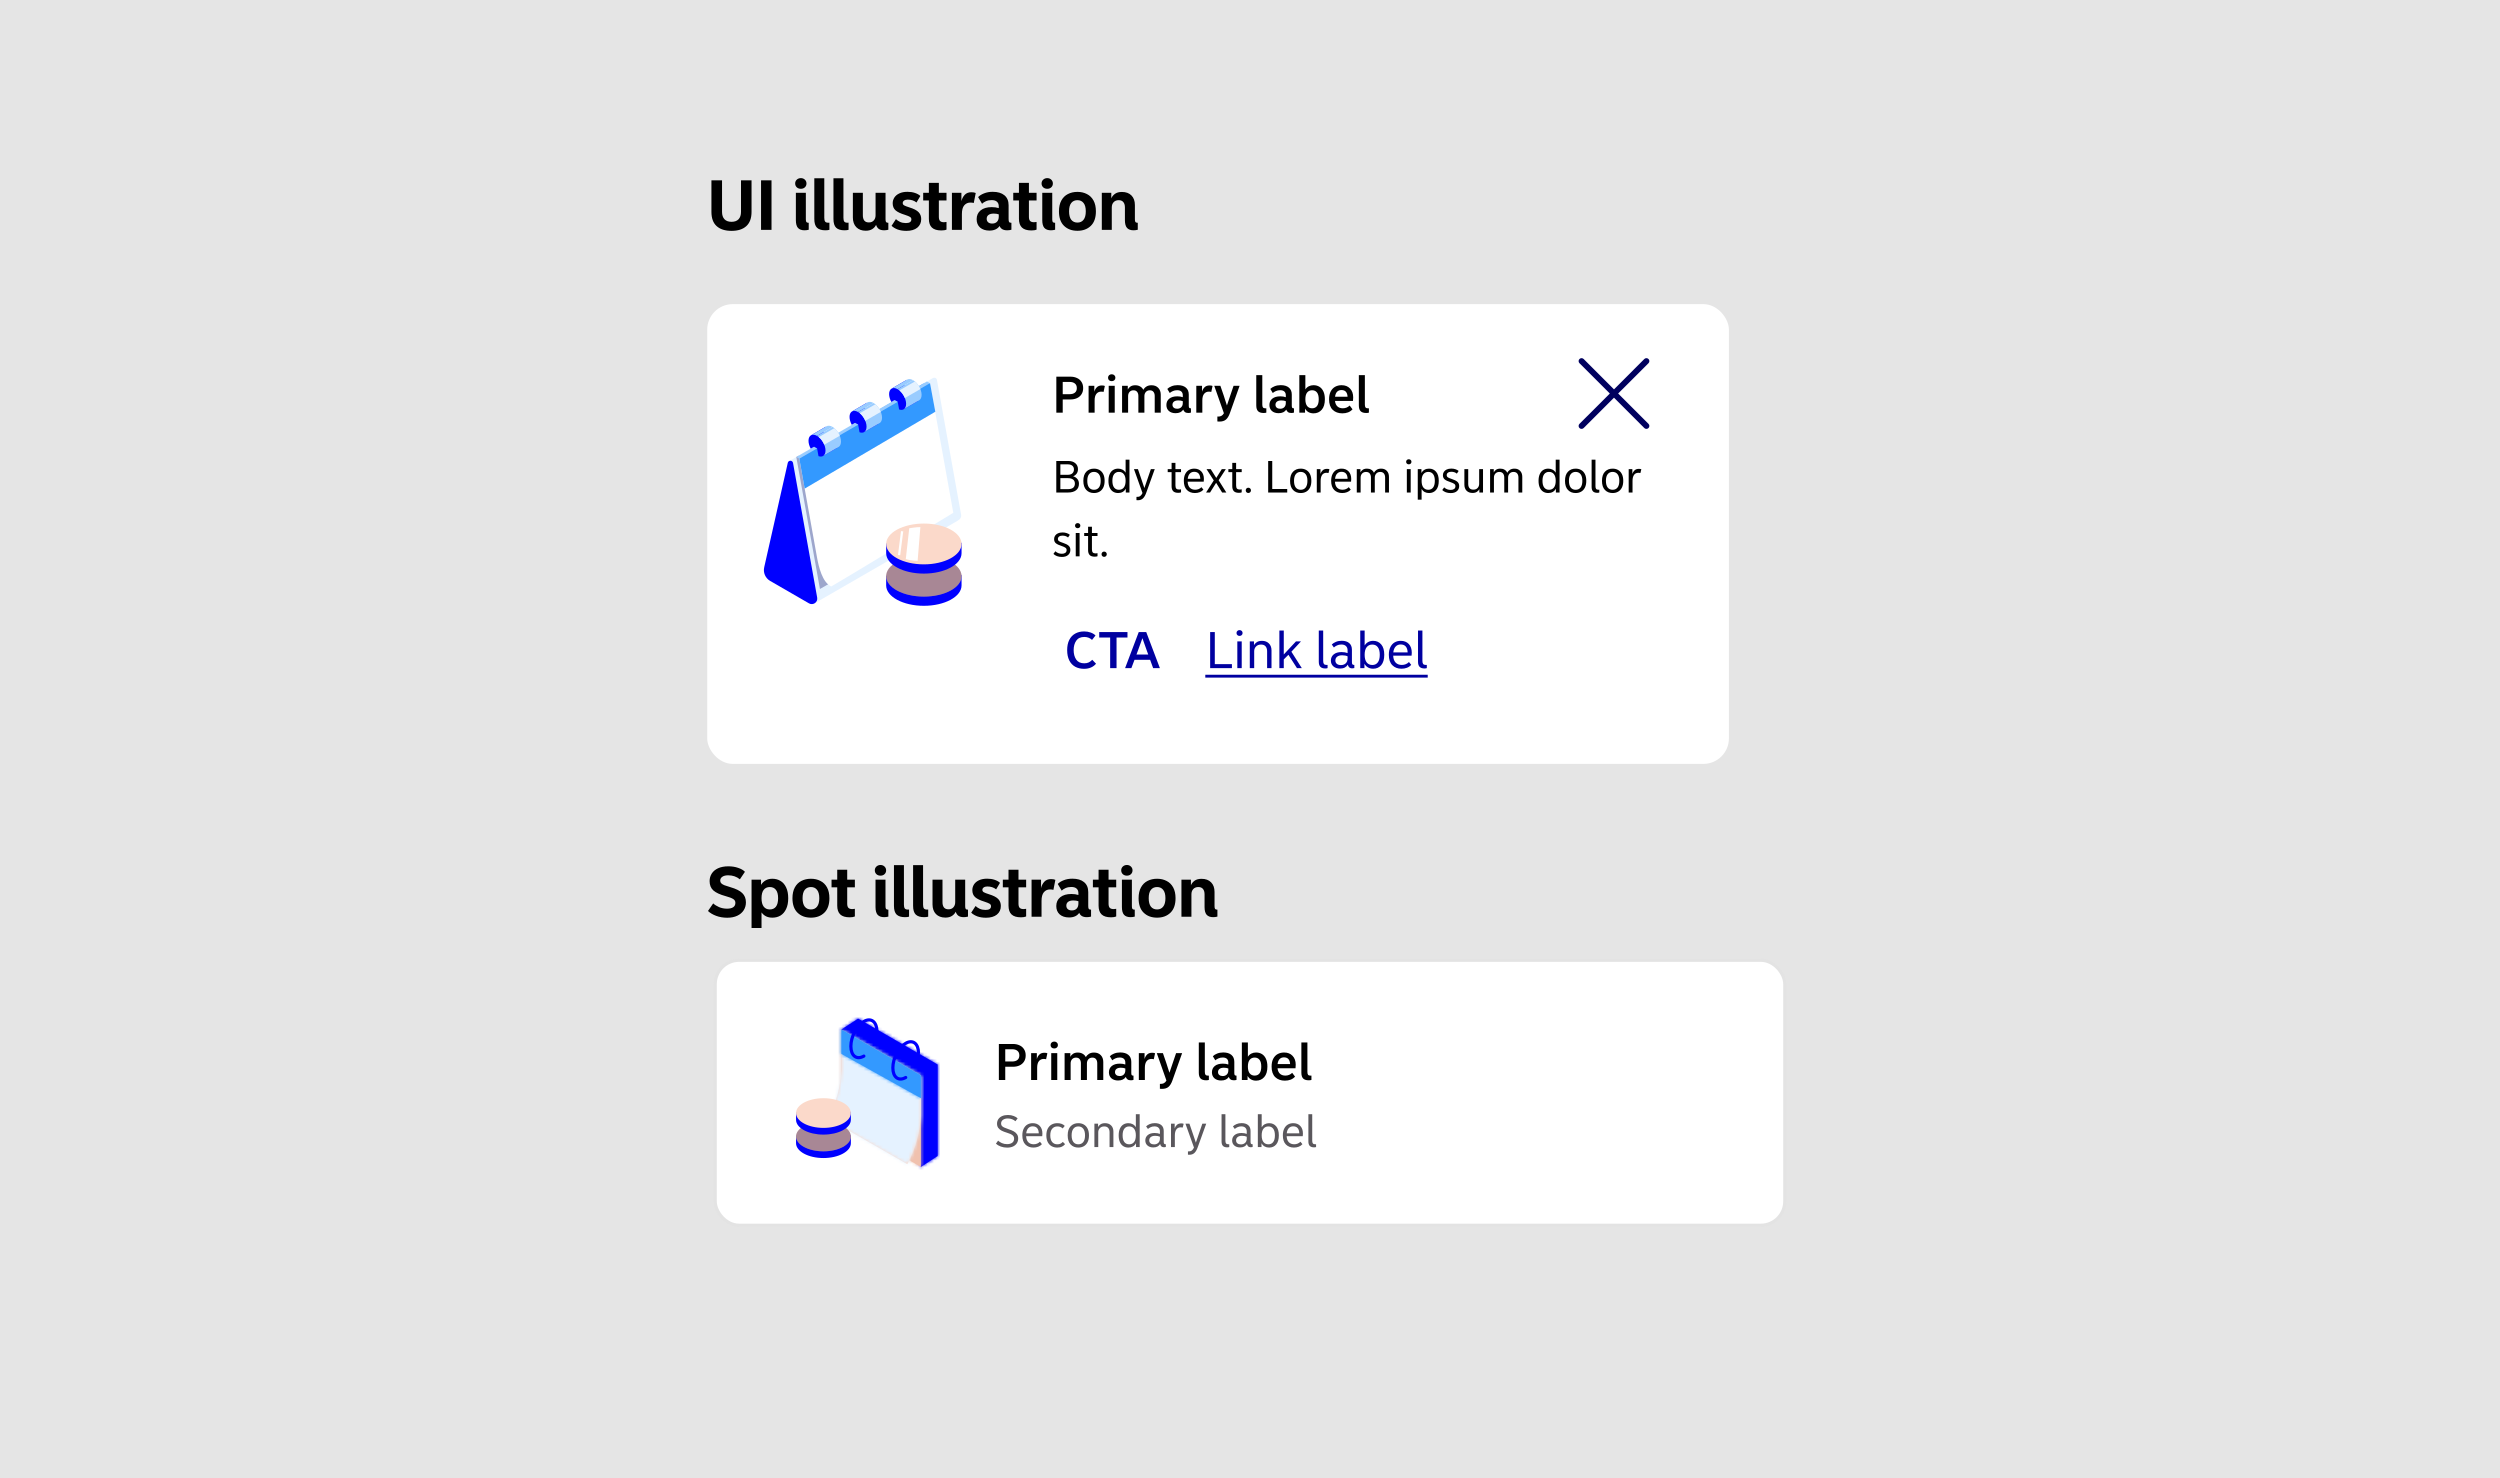 <?xml version="1.0" encoding="UTF-8"?>
<svg xmlns="http://www.w3.org/2000/svg" width="783" height="463" viewBox="0 0 783 463" fill="none">
  <rect width="783" height="463" fill="#E5E5E5"></rect>
  <rect x="221.5" y="95.252" width="320" height="144" rx="8" fill="white"></rect>
  <path fill-rule="evenodd" clip-rule="evenodd" d="M247.309 144.343L292.17 118.413L292.172 118.42C292.626 118.138 293.323 118.324 293.447 118.968L301.008 161.136C301.167 161.962 300.724 162.662 300.084 162.987L300.09 163.001L254.995 189.035L246.757 158.095L247.309 144.343Z" fill="#E5F2FF"></path>
  <path opacity="0.313" fill-rule="evenodd" clip-rule="evenodd" d="M256.805 184.469L249.397 143.136L250.168 142.69L261.361 181.865L256.805 184.469Z" fill="#00005E"></path>
  <path fill-rule="evenodd" clip-rule="evenodd" d="M260.331 183.687C257.545 182.369 256.424 177.559 255.875 174.497L250.168 142.69L290.316 119.48L291.282 120.004L298.571 160.609C298.571 160.609 260.991 183.438 260.331 183.687Z" fill="white"></path>
  <path fill-rule="evenodd" clip-rule="evenodd" d="M250.252 143.145L252.024 153.031L292.937 128.956L291.283 120.004L289.085 120.183L250.252 143.145Z" fill="#3399FF"></path>
  <path fill-rule="evenodd" clip-rule="evenodd" d="M250.345 143.652L291.283 120.004L290.317 119.48L249.397 143.136L250.345 143.652Z" fill="#99CCFF"></path>
  <path fill-rule="evenodd" clip-rule="evenodd" d="M248.375 144.991L255.937 187.158C256.215 188.607 254.663 189.712 253.385 188.975L241.211 181.947C239.7 181.073 238.946 179.304 239.366 177.608L246.736 144.948C246.952 144.074 248.205 144.107 248.375 144.991ZM254.002 136.333C253.524 136.611 253.227 137.202 253.225 138.04C253.223 138.84 253.487 139.722 253.922 140.519L254.964 139.917L255.914 140.432L256.351 142.862C256.891 143.056 257.401 143.04 257.774 142.823L262.624 140.005C262.14 140.286 261.47 140.246 260.729 139.819C259.259 138.97 258.071 136.912 258.076 135.222C258.078 134.383 258.375 133.792 258.852 133.515C257.397 134.36 255.456 135.488 254.002 136.333Z" fill="#0000FF"></path>
  <path fill-rule="evenodd" clip-rule="evenodd" d="M258.853 133.515L254.002 136.333C254.486 136.052 255.157 136.092 255.897 136.519L260.746 133.7C260.007 133.273 259.337 133.233 258.853 133.515Z" fill="#99CCFF"></path>
  <path fill-rule="evenodd" clip-rule="evenodd" d="M257.773 142.824L262.624 140.004C263.102 139.727 263.398 139.136 263.401 138.296C263.405 136.607 262.217 134.55 260.746 133.7L255.896 136.518C257.367 137.368 258.555 139.426 258.55 141.115C258.548 141.955 258.251 142.545 257.773 142.824Z" fill="#99CCFF"></path>
  <path fill-rule="evenodd" clip-rule="evenodd" d="M261.312 134.097L256.449 136.904C257.172 137.497 257.782 138.365 258.156 139.282L263.014 136.478C262.643 135.561 262.033 134.693 261.312 134.097Z" fill="#E5F2FF"></path>
  <path fill-rule="evenodd" clip-rule="evenodd" d="M266.853 128.856C266.376 129.133 266.079 129.723 266.077 130.563C266.075 131.363 266.339 132.245 266.774 133.041L267.816 132.439L268.766 132.954L269.204 135.383C269.742 135.577 270.253 135.562 270.625 135.346L275.476 132.526C274.992 132.808 274.321 132.768 273.582 132.34C272.111 131.492 270.923 129.435 270.928 127.744C270.93 126.905 271.227 126.314 271.705 126.036C270.248 126.882 268.309 128.01 266.853 128.856Z" fill="#0000FF"></path>
  <path fill-rule="evenodd" clip-rule="evenodd" d="M271.704 126.037L266.853 128.856C267.337 128.575 268.007 128.614 268.747 129.041L273.598 126.222C272.859 125.796 272.188 125.756 271.704 126.037Z" fill="#99CCFF"></path>
  <path fill-rule="evenodd" clip-rule="evenodd" d="M270.625 135.346L275.476 132.526C275.954 132.249 276.251 131.659 276.253 130.818C276.257 129.13 275.07 127.072 273.599 126.222L268.747 129.041C270.218 129.891 271.406 131.948 271.402 133.638C271.399 134.477 271.103 135.068 270.625 135.346Z" fill="#99CCFF"></path>
  <path fill-rule="evenodd" clip-rule="evenodd" d="M274.163 126.619L269.3 129.427C270.022 130.02 270.633 130.887 271.008 131.804L275.865 129C275.493 128.083 274.883 127.215 274.163 126.619Z" fill="#E5F2FF"></path>
  <path fill-rule="evenodd" clip-rule="evenodd" d="M279.247 121.712C278.769 121.989 278.473 122.579 278.471 123.419C278.468 124.219 278.733 125.1 279.168 125.897L280.209 125.295L281.16 125.81L281.597 128.239C282.136 128.433 282.646 128.418 283.019 128.202L287.87 125.383C287.385 125.664 286.715 125.624 285.975 125.196C284.505 124.348 283.316 122.291 283.321 120.6C283.324 119.761 283.621 119.17 284.098 118.892C282.642 119.738 280.702 120.866 279.247 121.712Z" fill="#0000FF"></path>
  <path fill-rule="evenodd" clip-rule="evenodd" d="M284.098 118.892L279.246 121.712C279.73 121.43 280.401 121.47 281.141 121.896L285.991 119.078C285.252 118.651 284.582 118.611 284.098 118.892Z" fill="#99CCFF"></path>
  <path fill-rule="evenodd" clip-rule="evenodd" d="M283.019 128.201L287.87 125.383C288.348 125.105 288.644 124.514 288.646 123.674C288.651 121.985 287.463 119.928 285.992 119.078L281.141 121.896C282.612 122.746 283.8 124.804 283.796 126.493C283.793 127.333 283.496 127.924 283.019 128.201Z" fill="#99CCFF"></path>
  <path fill-rule="evenodd" clip-rule="evenodd" d="M286.556 119.475L281.693 122.283C282.416 122.876 283.027 123.743 283.401 124.66L288.258 121.856C287.887 120.939 287.277 120.071 286.556 119.475Z" fill="#E5F2FF"></path>
  <path fill-rule="evenodd" clip-rule="evenodd" d="M301.16 183.35C301.16 186.88 295.874 189.741 289.353 189.741C282.831 189.741 277.545 186.88 277.545 183.35V180.458C279.262 178.077 284.346 176.958 289.353 176.958C294.543 176.958 299.577 177.694 301.16 180.214V183.35Z" fill="#0000FF"></path>
  <path fill-rule="evenodd" clip-rule="evenodd" d="M289.353 174.066C282.831 174.066 277.545 176.928 277.545 180.459C277.545 183.988 282.831 186.85 289.353 186.85C295.874 186.85 301.16 183.988 301.16 180.459C301.16 176.928 295.874 174.066 289.353 174.066Z" fill="#F0C1AE"></path>
  <path opacity="0.302" fill-rule="evenodd" clip-rule="evenodd" d="M289.353 174.066C282.831 174.066 277.545 176.928 277.545 180.459C277.545 183.988 282.831 186.85 289.353 186.85C295.874 186.85 301.16 183.988 301.16 180.459C301.16 176.928 295.874 174.066 289.353 174.066Z" fill="#00005E"></path>
  <path fill-rule="evenodd" clip-rule="evenodd" d="M301.16 173.26C301.16 176.789 295.874 179.651 289.353 179.651C282.831 179.651 277.545 176.789 277.545 173.26V170.367C279.262 167.986 284.346 166.867 289.353 166.867C294.543 166.867 299.577 167.604 301.16 170.124V173.26Z" fill="#0000FF"></path>
  <path fill-rule="evenodd" clip-rule="evenodd" d="M289.353 163.976C282.831 163.976 277.545 166.837 277.545 170.367C277.545 173.898 282.831 176.759 289.353 176.759C295.874 176.759 301.16 173.898 301.16 170.367C301.16 166.837 295.874 163.976 289.353 163.976Z" fill="#FBD9CA"></path>
  <path fill-rule="evenodd" clip-rule="evenodd" d="M288.26 165.086L287.403 175.65C287.403 175.65 285.32 175.635 283.692 175.092C283.881 173.468 284.777 165.453 284.777 165.453C284.777 165.453 287.152 165.054 288.26 165.086Z" fill="white"></path>
  <path fill-rule="evenodd" clip-rule="evenodd" d="M281.948 173.909L281.244 173.82L282.192 166.34L282.895 166.429L281.948 173.909Z" fill="white"></path>
  <path d="M335.26 117.972C336.017 117.972 336.695 118.111 337.292 118.388C337.9 118.655 338.375 119.06 338.716 119.604C339.068 120.137 339.244 120.788 339.244 121.556C339.244 122.313 339.068 122.959 338.716 123.492C338.375 124.025 337.9 124.431 337.292 124.708C336.695 124.975 336.017 125.108 335.26 125.108H332.844V129.252H330.844V117.972H335.26ZM334.972 123.46C335.697 123.46 336.257 123.3 336.652 122.98C337.057 122.66 337.26 122.185 337.26 121.556C337.26 120.916 337.057 120.436 336.652 120.116C336.257 119.785 335.697 119.62 334.972 119.62H332.844V123.46H334.972ZM345.093 120.724C345.509 120.724 345.824 120.777 346.037 120.884L345.637 122.756C345.402 122.692 345.152 122.66 344.885 122.66C344.256 122.66 343.754 122.895 343.381 123.364C343.018 123.823 342.837 124.505 342.837 125.412V129.252H340.949V120.836H342.741V122.708C342.869 122.175 343.125 121.711 343.509 121.316C343.893 120.921 344.421 120.724 345.093 120.724ZM347.246 129.252V120.836H349.134V129.252H347.246ZM348.19 119.38C347.859 119.38 347.582 119.284 347.358 119.092C347.144 118.889 347.038 118.628 347.038 118.308C347.038 117.988 347.144 117.727 347.358 117.524C347.582 117.321 347.859 117.22 348.19 117.22C348.52 117.22 348.792 117.321 349.006 117.524C349.23 117.727 349.342 117.988 349.342 118.308C349.342 118.628 349.23 118.889 349.006 119.092C348.792 119.284 348.52 119.38 348.19 119.38ZM360.649 120.66C361.535 120.66 362.239 120.932 362.761 121.476C363.284 122.009 363.545 122.729 363.545 123.636V129.252H361.657V124.02C361.657 123.487 361.529 123.06 361.273 122.74C361.028 122.409 360.644 122.244 360.121 122.244C359.609 122.244 359.199 122.415 358.889 122.756C358.58 123.097 358.425 123.529 358.425 124.052V129.252H356.537V124.02C356.537 123.487 356.409 123.06 356.153 122.74C355.908 122.409 355.524 122.244 355.001 122.244C354.489 122.244 354.079 122.415 353.769 122.756C353.471 123.097 353.321 123.529 353.321 124.052V129.252H351.433V120.836H353.225V122.004C353.396 121.631 353.673 121.316 354.057 121.06C354.452 120.793 354.959 120.66 355.577 120.66C356.153 120.66 356.66 120.788 357.097 121.044C357.535 121.289 357.865 121.641 358.089 122.1C358.313 121.673 358.639 121.327 359.065 121.06C359.492 120.793 360.02 120.66 360.649 120.66ZM372.321 127.06C372.321 127.401 372.369 127.625 372.465 127.732C372.561 127.839 372.742 127.892 373.009 127.892V129.22C372.753 129.305 372.481 129.348 372.193 129.348C371.734 129.348 371.377 129.252 371.121 129.06C370.865 128.857 370.689 128.601 370.593 128.292C370.369 128.644 370.054 128.921 369.649 129.124C369.243 129.316 368.758 129.412 368.193 129.412C367.329 129.412 366.63 129.183 366.097 128.724C365.574 128.255 365.313 127.631 365.313 126.852C365.313 126.02 365.611 125.359 366.209 124.868C366.817 124.377 367.659 124.132 368.737 124.132C369.377 124.132 369.947 124.223 370.449 124.404V123.796C370.449 123.295 370.299 122.905 370.001 122.628C369.702 122.351 369.265 122.212 368.689 122.212C368.187 122.212 367.739 122.303 367.345 122.484C366.95 122.655 366.625 122.857 366.369 123.092L365.601 121.812C365.921 121.481 366.363 121.204 366.929 120.98C367.505 120.745 368.15 120.628 368.865 120.628C369.953 120.628 370.801 120.884 371.409 121.396C372.017 121.897 372.321 122.628 372.321 123.588V127.06ZM368.673 128.02C369.206 128.02 369.633 127.865 369.953 127.556C370.283 127.236 370.449 126.793 370.449 126.228V125.652C370.086 125.492 369.617 125.412 369.041 125.412C368.454 125.412 368.001 125.535 367.681 125.78C367.371 126.025 367.217 126.361 367.217 126.788C367.217 127.161 367.35 127.46 367.617 127.684C367.883 127.908 368.235 128.02 368.673 128.02ZM378.827 120.724C379.243 120.724 379.558 120.777 379.771 120.884L379.371 122.756C379.137 122.692 378.886 122.66 378.619 122.66C377.99 122.66 377.489 122.895 377.115 123.364C376.753 123.823 376.571 124.505 376.571 125.412V129.252H374.683V120.836H376.475V122.708C376.603 122.175 376.859 121.711 377.243 121.316C377.627 120.921 378.155 120.724 378.827 120.724ZM388.24 120.836L385.2 129.396C384.869 130.324 384.458 130.996 383.968 131.412C383.477 131.828 382.805 132.036 381.952 132.036C381.664 132.036 381.44 132.025 381.28 132.004V130.468C381.781 130.5 382.186 130.436 382.496 130.276C382.816 130.116 383.093 129.833 383.328 129.428L380.304 120.836H382.224L383.136 123.492L383.28 123.908C383.386 124.249 383.541 124.735 383.744 125.364C383.957 125.993 384.133 126.532 384.272 126.98L386.352 120.836H388.24ZM395.768 129.348C394.978 129.348 394.397 129.161 394.024 128.788C393.65 128.415 393.464 127.807 393.464 126.964V117.492H395.352V126.708C395.352 127.135 395.421 127.439 395.56 127.62C395.709 127.801 395.976 127.892 396.36 127.892L396.616 127.876V129.236C396.392 129.311 396.109 129.348 395.768 129.348ZM404.586 127.06C404.586 127.401 404.634 127.625 404.73 127.732C404.826 127.839 405.008 127.892 405.274 127.892V129.22C405.018 129.305 404.746 129.348 404.458 129.348C404 129.348 403.642 129.252 403.386 129.06C403.13 128.857 402.954 128.601 402.858 128.292C402.634 128.644 402.32 128.921 401.914 129.124C401.509 129.316 401.024 129.412 400.458 129.412C399.594 129.412 398.896 129.183 398.362 128.724C397.84 128.255 397.578 127.631 397.578 126.852C397.578 126.02 397.877 125.359 398.474 124.868C399.082 124.377 399.925 124.132 401.002 124.132C401.642 124.132 402.213 124.223 402.714 124.404V123.796C402.714 123.295 402.565 122.905 402.266 122.628C401.968 122.351 401.53 122.212 400.954 122.212C400.453 122.212 400.005 122.303 399.61 122.484C399.216 122.655 398.89 122.857 398.634 123.092L397.866 121.812C398.186 121.481 398.629 121.204 399.194 120.98C399.77 120.745 400.416 120.628 401.13 120.628C402.218 120.628 403.066 120.884 403.674 121.396C404.282 121.897 404.586 122.628 404.586 123.588V127.06ZM400.938 128.02C401.472 128.02 401.898 127.865 402.218 127.556C402.549 127.236 402.714 126.793 402.714 126.228V125.652C402.352 125.492 401.882 125.412 401.306 125.412C400.72 125.412 400.266 125.535 399.946 125.78C399.637 126.025 399.482 126.361 399.482 126.788C399.482 127.161 399.616 127.46 399.882 127.684C400.149 127.908 400.501 128.02 400.938 128.02ZM411.397 120.644C412.08 120.644 412.688 120.804 413.221 121.124C413.754 121.444 414.176 121.935 414.485 122.596C414.794 123.257 414.949 124.073 414.949 125.044C414.949 126.495 414.618 127.593 413.957 128.34C413.306 129.087 412.453 129.46 411.397 129.46C410.821 129.46 410.304 129.337 409.845 129.092C409.397 128.847 409.029 128.473 408.741 127.972V129.252H406.949V117.492H408.837V121.972C409.125 121.524 409.488 121.193 409.925 120.98C410.362 120.756 410.853 120.644 411.397 120.644ZM410.949 127.876C411.61 127.876 412.122 127.641 412.485 127.172C412.848 126.703 413.029 125.993 413.029 125.044C413.029 124.105 412.848 123.401 412.485 122.932C412.122 122.463 411.61 122.228 410.949 122.228C410.298 122.228 409.781 122.463 409.397 122.932C409.024 123.401 408.837 124.105 408.837 125.044C408.837 125.983 409.024 126.692 409.397 127.172C409.781 127.641 410.298 127.876 410.949 127.876ZM418.121 125.572C418.206 126.34 418.462 126.916 418.889 127.3C419.315 127.684 419.875 127.876 420.569 127.876C421.411 127.876 422.126 127.588 422.713 127.012L423.609 128.196C423.225 128.623 422.761 128.943 422.217 129.156C421.673 129.359 421.075 129.46 420.425 129.46C419.177 129.46 418.169 129.092 417.401 128.356C416.643 127.62 416.265 126.521 416.265 125.06C416.265 124.079 416.435 123.257 416.777 122.596C417.129 121.935 417.598 121.444 418.185 121.124C418.782 120.804 419.449 120.644 420.185 120.644C421.294 120.644 422.174 120.991 422.825 121.684C423.486 122.367 423.817 123.295 423.817 124.468C423.817 124.799 423.795 125.167 423.753 125.572H418.121ZM420.137 122.164C419.582 122.164 419.129 122.34 418.777 122.692C418.435 123.044 418.222 123.567 418.137 124.26H422.057C421.982 122.863 421.342 122.164 420.137 122.164ZM427.893 129.348C427.103 129.348 426.522 129.161 426.149 128.788C425.775 128.415 425.589 127.807 425.589 126.964V117.492H427.477V126.708C427.477 127.135 427.546 127.439 427.685 127.62C427.834 127.801 428.101 127.892 428.485 127.892L428.741 127.876V129.236C428.517 129.311 428.234 129.348 427.893 129.348Z" fill="black"></path>
  <path d="M506.802 123.252L516.309 132.751C516.484 132.924 516.583 133.16 516.583 133.406C516.583 133.652 516.484 133.888 516.309 134.061C516.136 134.236 515.9 134.334 515.654 134.334C515.408 134.334 515.172 134.236 514.999 134.061L505.5 124.554L496.002 134.061C495.828 134.236 495.593 134.334 495.346 134.334C495.1 134.334 494.864 134.236 494.691 134.061C494.516 133.888 494.418 133.652 494.418 133.406C494.418 133.16 494.516 132.924 494.691 132.751L504.199 123.252L494.691 113.754C494.329 113.392 494.329 112.805 494.691 112.443C495.053 112.081 495.64 112.081 496.002 112.443L505.5 121.951L514.999 112.443C515.361 112.081 515.948 112.081 516.309 112.443C516.671 112.805 516.671 113.392 516.309 113.754L506.802 123.252Z" fill="#00005E"></path>
  <path d="M336.094 149.17C336.617 149.31 337.051 149.581 337.396 149.982C337.751 150.374 337.928 150.883 337.928 151.508C337.928 152.395 337.625 153.076 337.018 153.552C336.411 154.019 335.59 154.252 334.554 154.252H330.83V144.382H334.61C335.534 144.382 336.267 144.62 336.808 145.096C337.349 145.563 337.62 146.183 337.62 146.958C337.62 147.518 337.471 147.994 337.172 148.386C336.873 148.769 336.514 149.03 336.094 149.17ZM332.104 148.708H334.428C335.053 148.708 335.529 148.559 335.856 148.26C336.192 147.952 336.36 147.541 336.36 147.028C336.36 146.515 336.187 146.123 335.842 145.852C335.506 145.572 335.03 145.432 334.414 145.432H332.104V148.708ZM334.414 153.202C335.179 153.202 335.744 153.057 336.108 152.768C336.472 152.469 336.654 152.031 336.654 151.452C336.654 150.901 336.467 150.481 336.094 150.192C335.721 149.903 335.17 149.758 334.442 149.758H332.104V153.202H334.414ZM342.635 154.42C341.646 154.42 340.843 154.098 340.227 153.454C339.611 152.81 339.303 151.858 339.303 150.598C339.303 149.338 339.611 148.386 340.227 147.742C340.843 147.098 341.646 146.776 342.635 146.776C343.279 146.776 343.849 146.916 344.343 147.196C344.847 147.476 345.244 147.901 345.533 148.47C345.823 149.039 345.967 149.749 345.967 150.598C345.967 151.447 345.823 152.157 345.533 152.726C345.244 153.295 344.847 153.72 344.343 154C343.849 154.28 343.279 154.42 342.635 154.42ZM342.635 153.398C343.289 153.398 343.802 153.165 344.175 152.698C344.549 152.222 344.735 151.522 344.735 150.598C344.735 149.674 344.549 148.979 344.175 148.512C343.802 148.036 343.289 147.798 342.635 147.798C341.982 147.798 341.469 148.036 341.095 148.512C340.722 148.979 340.535 149.674 340.535 150.598C340.535 151.522 340.722 152.222 341.095 152.698C341.469 153.165 341.982 153.398 342.635 153.398ZM353.745 143.962V154.252H352.597V153.048C352.345 153.515 352.013 153.86 351.603 154.084C351.192 154.308 350.725 154.42 350.203 154.42C349.615 154.42 349.092 154.28 348.635 154C348.177 153.72 347.818 153.295 347.557 152.726C347.295 152.147 347.165 151.438 347.165 150.598C347.165 149.758 347.295 149.053 347.557 148.484C347.818 147.905 348.177 147.476 348.635 147.196C349.092 146.916 349.615 146.776 350.203 146.776C350.707 146.776 351.159 146.883 351.561 147.098C351.962 147.303 352.289 147.621 352.541 148.05V143.962H353.745ZM350.455 153.398C351.099 153.398 351.607 153.165 351.981 152.698C352.354 152.222 352.541 151.522 352.541 150.598C352.541 149.674 352.354 148.979 351.981 148.512C351.607 148.036 351.099 147.798 350.455 147.798C349.811 147.798 349.307 148.031 348.943 148.498C348.579 148.965 348.397 149.665 348.397 150.598C348.397 151.531 348.579 152.231 348.943 152.698C349.307 153.165 349.811 153.398 350.455 153.398ZM361.666 146.93L359.02 154.28C358.721 155.129 358.366 155.741 357.956 156.114C357.554 156.487 357.032 156.674 356.388 156.674C356.294 156.674 356.145 156.665 355.94 156.646V155.624C356.434 155.652 356.822 155.568 357.102 155.372C357.382 155.176 357.624 154.859 357.83 154.42L355.156 146.93H356.402L357.326 149.632L357.536 150.248C358.03 151.713 358.324 152.586 358.418 152.866L360.448 146.93H361.666ZM369.015 154.35C368.287 154.35 367.759 154.177 367.433 153.832C367.106 153.477 366.943 152.969 366.943 152.306V147.882H365.725V146.93H366.943V144.97H368.147V146.93H369.897V147.882H368.147V152.026C368.147 152.474 368.231 152.805 368.399 153.02C368.576 153.225 368.889 153.328 369.337 153.328C369.533 153.328 369.719 153.305 369.897 153.258V154.21C369.691 154.303 369.397 154.35 369.015 154.35ZM371.966 150.85C372.003 151.69 372.232 152.325 372.652 152.754C373.072 153.174 373.632 153.384 374.332 153.384C375.106 153.384 375.76 153.118 376.292 152.586L376.908 153.356C376.6 153.711 376.212 153.977 375.746 154.154C375.288 154.331 374.789 154.42 374.248 154.42C373.212 154.42 372.372 154.098 371.728 153.454C371.093 152.81 370.776 151.858 370.776 150.598C370.776 149.749 370.92 149.039 371.21 148.47C371.499 147.901 371.886 147.476 372.372 147.196C372.866 146.916 373.422 146.776 374.038 146.776C374.952 146.776 375.685 147.065 376.236 147.644C376.786 148.223 377.062 149.021 377.062 150.038C377.062 150.365 377.043 150.635 377.006 150.85H371.966ZM374.01 147.77C373.459 147.77 373.006 147.957 372.652 148.33C372.297 148.694 372.078 149.235 371.994 149.954H375.928C375.872 148.498 375.232 147.77 374.01 147.77ZM384.085 154.252H382.769L380.893 151.214L378.989 154.252H377.743L380.151 150.472L377.883 146.93H379.199L380.935 149.688L382.671 146.93H383.931L381.677 150.416L384.085 154.252ZM388.019 154.35C387.291 154.35 386.763 154.177 386.437 153.832C386.11 153.477 385.947 152.969 385.947 152.306V147.882H384.729V146.93H385.947V144.97H387.151V146.93H388.901V147.882H387.151V152.026C387.151 152.474 387.235 152.805 387.403 153.02C387.58 153.225 387.893 153.328 388.341 153.328C388.537 153.328 388.723 153.305 388.901 153.258V154.21C388.695 154.303 388.401 154.35 388.019 154.35ZM390.975 154.406C390.742 154.406 390.546 154.327 390.387 154.168C390.238 154.009 390.163 153.813 390.163 153.58C390.163 153.347 390.238 153.151 390.387 152.992C390.546 152.833 390.742 152.754 390.975 152.754C391.208 152.754 391.404 152.833 391.563 152.992C391.722 153.151 391.801 153.347 391.801 153.58C391.801 153.813 391.722 154.009 391.563 154.168C391.404 154.327 391.208 154.406 390.975 154.406ZM398.467 153.16H403.157V154.252H397.193V144.382H398.467V153.16ZM407.385 154.42C406.396 154.42 405.593 154.098 404.977 153.454C404.361 152.81 404.053 151.858 404.053 150.598C404.053 149.338 404.361 148.386 404.977 147.742C405.593 147.098 406.396 146.776 407.385 146.776C408.029 146.776 408.599 146.916 409.093 147.196C409.597 147.476 409.994 147.901 410.283 148.47C410.573 149.039 410.717 149.749 410.717 150.598C410.717 151.447 410.573 152.157 410.283 152.726C409.994 153.295 409.597 153.72 409.093 154C408.599 154.28 408.029 154.42 407.385 154.42ZM407.385 153.398C408.039 153.398 408.552 153.165 408.925 152.698C409.299 152.222 409.485 151.522 409.485 150.598C409.485 149.674 409.299 148.979 408.925 148.512C408.552 148.036 408.039 147.798 407.385 147.798C406.732 147.798 406.219 148.036 405.845 148.512C405.472 148.979 405.285 149.674 405.285 150.598C405.285 151.522 405.472 152.222 405.845 152.698C406.219 153.165 406.732 153.398 407.385 153.398ZM415.611 146.846C415.937 146.846 416.194 146.888 416.381 146.972L416.087 148.148C415.919 148.101 415.713 148.078 415.471 148.078C414.864 148.078 414.402 148.302 414.085 148.75C413.777 149.198 413.623 149.819 413.623 150.612V154.252H412.419V146.93H413.567V148.428C413.697 147.999 413.926 147.63 414.253 147.322C414.589 147.005 415.041 146.846 415.611 146.846ZM418.108 150.85C418.146 151.69 418.374 152.325 418.794 152.754C419.214 153.174 419.774 153.384 420.474 153.384C421.249 153.384 421.902 153.118 422.434 152.586L423.05 153.356C422.742 153.711 422.355 153.977 421.888 154.154C421.431 154.331 420.932 154.42 420.39 154.42C419.354 154.42 418.514 154.098 417.87 153.454C417.236 152.81 416.918 151.858 416.918 150.598C416.918 149.749 417.063 149.039 417.352 148.47C417.642 147.901 418.029 147.476 418.514 147.196C419.009 146.916 419.564 146.776 420.18 146.776C421.095 146.776 421.828 147.065 422.378 147.644C422.929 148.223 423.204 149.021 423.204 150.038C423.204 150.365 423.186 150.635 423.148 150.85H418.108ZM420.152 147.77C419.602 147.77 419.149 147.957 418.794 148.33C418.44 148.694 418.22 149.235 418.136 149.954H422.07C422.014 148.498 421.375 147.77 420.152 147.77ZM432.586 146.776C433.323 146.776 433.911 147.009 434.35 147.476C434.798 147.933 435.022 148.563 435.022 149.366V154.252H433.818V149.562C433.818 149.039 433.692 148.619 433.44 148.302C433.188 147.975 432.801 147.812 432.278 147.812C431.765 147.812 431.354 147.98 431.046 148.316C430.738 148.652 430.584 149.077 430.584 149.59V154.252H429.38V149.562C429.38 149.039 429.254 148.619 429.002 148.302C428.75 147.975 428.363 147.812 427.84 147.812C427.327 147.812 426.916 147.98 426.608 148.316C426.3 148.652 426.146 149.077 426.146 149.59V154.252H424.942V146.93H426.09V147.966C426.239 147.63 426.482 147.35 426.818 147.126C427.154 146.893 427.597 146.776 428.148 146.776C428.652 146.776 429.091 146.888 429.464 147.112C429.847 147.336 430.131 147.658 430.318 148.078C430.514 147.695 430.799 147.383 431.172 147.14C431.555 146.897 432.026 146.776 432.586 146.776ZM440.624 154.252V146.93H441.828V154.252H440.624ZM441.226 145.432C440.992 145.432 440.796 145.357 440.638 145.208C440.479 145.059 440.4 144.867 440.4 144.634C440.4 144.401 440.479 144.209 440.638 144.06C440.796 143.911 440.992 143.836 441.226 143.836C441.468 143.836 441.669 143.911 441.828 144.06C441.986 144.209 442.066 144.401 442.066 144.634C442.066 144.867 441.986 145.059 441.828 145.208C441.669 145.357 441.468 145.432 441.226 145.432ZM447.584 146.776C448.489 146.776 449.222 147.103 449.782 147.756C450.342 148.4 450.622 149.347 450.622 150.598C450.622 151.849 450.342 152.801 449.782 153.454C449.222 154.098 448.489 154.42 447.584 154.42C447.08 154.42 446.627 154.317 446.226 154.112C445.824 153.897 445.498 153.575 445.246 153.146V156.492H444.042V146.93H445.19V148.148C445.442 147.681 445.773 147.336 446.184 147.112C446.594 146.888 447.061 146.776 447.584 146.776ZM447.346 153.398C447.99 153.398 448.489 153.165 448.844 152.698C449.208 152.231 449.39 151.531 449.39 150.598C449.39 149.665 449.208 148.965 448.844 148.498C448.489 148.031 447.99 147.798 447.346 147.798C446.702 147.798 446.188 148.036 445.806 148.512C445.432 148.979 445.246 149.674 445.246 150.598C445.246 151.522 445.432 152.222 445.806 152.698C446.188 153.165 446.702 153.398 447.346 153.398ZM454.355 154.434C453.795 154.434 453.287 154.35 452.829 154.182C452.372 154.005 451.999 153.771 451.709 153.482L452.311 152.656C452.871 153.179 453.553 153.44 454.355 153.44C454.794 153.44 455.149 153.347 455.419 153.16C455.699 152.964 455.839 152.67 455.839 152.278C455.839 151.961 455.718 151.718 455.475 151.55C455.233 151.373 454.822 151.186 454.243 150.99C453.469 150.747 452.885 150.472 452.493 150.164C452.111 149.856 451.919 149.413 451.919 148.834C451.919 148.461 452.017 148.115 452.213 147.798C452.419 147.481 452.717 147.229 453.109 147.042C453.511 146.855 453.996 146.762 454.565 146.762C455.041 146.762 455.48 146.832 455.881 146.972C456.292 147.112 456.614 147.289 456.847 147.504L456.287 148.344C455.83 147.952 455.247 147.756 454.537 147.756C454.089 147.756 453.739 147.854 453.487 148.05C453.235 148.237 453.109 148.489 453.109 148.806C453.109 149.105 453.231 149.338 453.473 149.506C453.716 149.665 454.141 149.842 454.747 150.038C455.494 150.281 456.059 150.565 456.441 150.892C456.824 151.219 457.015 151.662 457.015 152.222C457.015 152.894 456.777 153.431 456.301 153.832C455.835 154.233 455.186 154.434 454.355 154.434ZM464.48 146.93V154.252H463.332V153.202C463.173 153.519 462.916 153.799 462.562 154.042C462.207 154.275 461.754 154.392 461.204 154.392C460.42 154.392 459.794 154.159 459.328 153.692C458.87 153.216 458.642 152.572 458.642 151.76V146.93H459.846V151.564C459.846 152.115 459.976 152.553 460.238 152.88C460.499 153.197 460.91 153.356 461.47 153.356C462.03 153.356 462.468 153.183 462.786 152.838C463.112 152.483 463.276 152.049 463.276 151.536V146.93H464.48ZM474.34 146.776C475.077 146.776 475.665 147.009 476.104 147.476C476.552 147.933 476.776 148.563 476.776 149.366V154.252H475.572V149.562C475.572 149.039 475.446 148.619 475.194 148.302C474.942 147.975 474.555 147.812 474.032 147.812C473.519 147.812 473.108 147.98 472.8 148.316C472.492 148.652 472.338 149.077 472.338 149.59V154.252H471.134V149.562C471.134 149.039 471.008 148.619 470.756 148.302C470.504 147.975 470.117 147.812 469.594 147.812C469.081 147.812 468.67 147.98 468.362 148.316C468.054 148.652 467.9 149.077 467.9 149.59V154.252H466.696V146.93H467.844V147.966C467.993 147.63 468.236 147.35 468.572 147.126C468.908 146.893 469.351 146.776 469.902 146.776C470.406 146.776 470.845 146.888 471.218 147.112C471.601 147.336 471.885 147.658 472.072 148.078C472.268 147.695 472.553 147.383 472.926 147.14C473.309 146.897 473.78 146.776 474.34 146.776ZM488.453 143.962V154.252H487.305V153.048C487.053 153.515 486.722 153.86 486.311 154.084C485.901 154.308 485.434 154.42 484.911 154.42C484.323 154.42 483.801 154.28 483.343 154C482.886 153.72 482.527 153.295 482.265 152.726C482.004 152.147 481.873 151.438 481.873 150.598C481.873 149.758 482.004 149.053 482.265 148.484C482.527 147.905 482.886 147.476 483.343 147.196C483.801 146.916 484.323 146.776 484.911 146.776C485.415 146.776 485.868 146.883 486.269 147.098C486.671 147.303 486.997 147.621 487.249 148.05V143.962H488.453ZM485.163 153.398C485.807 153.398 486.316 153.165 486.689 152.698C487.063 152.222 487.249 151.522 487.249 150.598C487.249 149.674 487.063 148.979 486.689 148.512C486.316 148.036 485.807 147.798 485.163 147.798C484.519 147.798 484.015 148.031 483.651 148.498C483.287 148.965 483.105 149.665 483.105 150.598C483.105 151.531 483.287 152.231 483.651 152.698C484.015 153.165 484.519 153.398 485.163 153.398ZM493.491 154.42C492.501 154.42 491.699 154.098 491.083 153.454C490.467 152.81 490.159 151.858 490.159 150.598C490.159 149.338 490.467 148.386 491.083 147.742C491.699 147.098 492.501 146.776 493.491 146.776C494.135 146.776 494.704 146.916 495.199 147.196C495.703 147.476 496.099 147.901 496.389 148.47C496.678 149.039 496.823 149.749 496.823 150.598C496.823 151.447 496.678 152.157 496.389 152.726C496.099 153.295 495.703 153.72 495.199 154C494.704 154.28 494.135 154.42 493.491 154.42ZM493.491 153.398C494.144 153.398 494.657 153.165 495.031 152.698C495.404 152.222 495.591 151.522 495.591 150.598C495.591 149.674 495.404 148.979 495.031 148.512C494.657 148.036 494.144 147.798 493.491 147.798C492.837 147.798 492.324 148.036 491.951 148.512C491.577 148.979 491.391 149.674 491.391 150.598C491.391 151.522 491.577 152.222 491.951 152.698C492.324 153.165 492.837 153.398 493.491 153.398ZM500.274 154.35C499.677 154.35 499.229 154.201 498.93 153.902C498.641 153.603 498.496 153.137 498.496 152.502V143.962H499.7V152.278C499.7 152.67 499.77 152.955 499.91 153.132C500.05 153.3 500.297 153.384 500.652 153.384C500.755 153.384 500.839 153.379 500.904 153.37V154.252C500.755 154.317 500.545 154.35 500.274 154.35ZM505.071 154.42C504.081 154.42 503.279 154.098 502.663 153.454C502.047 152.81 501.739 151.858 501.739 150.598C501.739 149.338 502.047 148.386 502.663 147.742C503.279 147.098 504.081 146.776 505.071 146.776C505.715 146.776 506.284 146.916 506.779 147.196C507.283 147.476 507.679 147.901 507.969 148.47C508.258 149.039 508.403 149.749 508.403 150.598C508.403 151.447 508.258 152.157 507.969 152.726C507.679 153.295 507.283 153.72 506.779 154C506.284 154.28 505.715 154.42 505.071 154.42ZM505.071 153.398C505.724 153.398 506.237 153.165 506.611 152.698C506.984 152.222 507.171 151.522 507.171 150.598C507.171 149.674 506.984 148.979 506.611 148.512C506.237 148.036 505.724 147.798 505.071 147.798C504.417 147.798 503.904 148.036 503.531 148.512C503.157 148.979 502.971 149.674 502.971 150.598C502.971 151.522 503.157 152.222 503.531 152.698C503.904 153.165 504.417 153.398 505.071 153.398ZM513.296 146.846C513.623 146.846 513.879 146.888 514.066 146.972L513.772 148.148C513.604 148.101 513.399 148.078 513.156 148.078C512.549 148.078 512.087 148.302 511.77 148.75C511.462 149.198 511.308 149.819 511.308 150.612V154.252H510.104V146.93H511.252V148.428C511.383 147.999 511.611 147.63 511.938 147.322C512.274 147.005 512.727 146.846 513.296 146.846ZM332.58 174.434C332.02 174.434 331.511 174.35 331.054 174.182C330.597 174.005 330.223 173.771 329.934 173.482L330.536 172.656C331.096 173.179 331.777 173.44 332.58 173.44C333.019 173.44 333.373 173.347 333.644 173.16C333.924 172.964 334.064 172.67 334.064 172.278C334.064 171.961 333.943 171.718 333.7 171.55C333.457 171.373 333.047 171.186 332.468 170.99C331.693 170.747 331.11 170.472 330.718 170.164C330.335 169.856 330.144 169.413 330.144 168.834C330.144 168.461 330.242 168.115 330.438 167.798C330.643 167.481 330.942 167.229 331.334 167.042C331.735 166.855 332.221 166.762 332.79 166.762C333.266 166.762 333.705 166.832 334.106 166.972C334.517 167.112 334.839 167.289 335.072 167.504L334.512 168.344C334.055 167.952 333.471 167.756 332.762 167.756C332.314 167.756 331.964 167.854 331.712 168.05C331.46 168.237 331.334 168.489 331.334 168.806C331.334 169.105 331.455 169.338 331.698 169.506C331.941 169.665 332.365 169.842 332.972 170.038C333.719 170.281 334.283 170.565 334.666 170.892C335.049 171.219 335.24 171.662 335.24 172.222C335.24 172.894 335.002 173.431 334.526 173.832C334.059 174.233 333.411 174.434 332.58 174.434ZM336.922 174.252V166.93H338.126V174.252H336.922ZM337.524 165.432C337.291 165.432 337.095 165.357 336.936 165.208C336.778 165.059 336.698 164.867 336.698 164.634C336.698 164.401 336.778 164.209 336.936 164.06C337.095 163.911 337.291 163.836 337.524 163.836C337.767 163.836 337.968 163.911 338.126 164.06C338.285 164.209 338.364 164.401 338.364 164.634C338.364 164.867 338.285 165.059 338.126 165.208C337.968 165.357 337.767 165.432 337.524 165.432ZM342.86 174.35C342.132 174.35 341.605 174.177 341.278 173.832C340.952 173.477 340.788 172.969 340.788 172.306V167.882H339.57V166.93H340.788V164.97H341.992V166.93H343.742V167.882H341.992V172.026C341.992 172.474 342.076 172.805 342.244 173.02C342.422 173.225 342.734 173.328 343.182 173.328C343.378 173.328 343.565 173.305 343.742 173.258V174.21C343.537 174.303 343.243 174.35 342.86 174.35ZM345.817 174.406C345.583 174.406 345.387 174.327 345.229 174.168C345.079 174.009 345.005 173.813 345.005 173.58C345.005 173.347 345.079 173.151 345.229 172.992C345.387 172.833 345.583 172.754 345.817 172.754C346.05 172.754 346.246 172.833 346.405 172.992C346.563 173.151 346.643 173.347 346.643 173.58C346.643 173.813 346.563 174.009 346.405 174.168C346.246 174.327 346.05 174.406 345.817 174.406Z" fill="black"></path>
  <path d="M343.276 207.876C342.871 208.377 342.343 208.772 341.692 209.06C341.041 209.337 340.327 209.476 339.548 209.476C338.481 209.476 337.548 209.257 336.748 208.82C335.948 208.372 335.329 207.711 334.892 206.836C334.455 205.951 334.236 204.879 334.236 203.62C334.236 202.361 334.455 201.295 334.892 200.42C335.34 199.535 335.964 198.873 336.764 198.436C337.564 197.988 338.497 197.764 339.564 197.764C340.289 197.764 340.956 197.876 341.564 198.1C342.183 198.313 342.7 198.623 343.116 199.028L342.028 200.42C341.367 199.801 340.561 199.492 339.612 199.492C338.46 199.492 337.612 199.887 337.068 200.676C336.535 201.455 336.268 202.436 336.268 203.62C336.268 204.804 336.535 205.791 337.068 206.58C337.612 207.359 338.455 207.748 339.596 207.748C340.151 207.748 340.625 207.652 341.02 207.46C341.415 207.257 341.772 206.985 342.092 206.644L343.276 207.876ZM347.701 209.252V199.684H344.277V197.972H353.125V199.684H349.701V209.252H347.701ZM361.163 209.252L360.219 206.66H355.323L354.347 209.252H352.379L356.651 197.972H359.003L363.275 209.252H361.163ZM359.627 204.996L359.275 204.036C358.614 202.223 358.123 200.836 357.803 199.876C357.387 201.071 356.955 202.271 356.507 203.476L356.299 204.036L355.947 204.996H359.627Z" fill="#0000A0"></path>
  <path d="M380.476 208.004H385.836V209.252H379.02V197.972H380.476V208.004ZM387.53 209.252V200.884H388.906V209.252H387.53ZM388.218 199.172C387.951 199.172 387.727 199.087 387.546 198.916C387.364 198.745 387.274 198.527 387.274 198.26C387.274 197.993 387.364 197.775 387.546 197.604C387.727 197.433 387.951 197.348 388.218 197.348C388.495 197.348 388.724 197.433 388.906 197.604C389.087 197.775 389.178 197.993 389.178 198.26C389.178 198.527 389.087 198.745 388.906 198.916C388.724 199.087 388.495 199.172 388.218 199.172ZM395.244 200.708C396.151 200.708 396.876 200.98 397.42 201.524C397.964 202.057 398.236 202.788 398.236 203.716V209.252H396.86V203.956C396.86 203.337 396.705 202.836 396.396 202.452C396.087 202.068 395.607 201.876 394.956 201.876C394.295 201.876 393.772 202.079 393.388 202.484C393.004 202.879 392.812 203.369 392.812 203.956V209.252H391.436V200.884H392.748V202.1C392.919 201.727 393.212 201.401 393.628 201.124C394.055 200.847 394.593 200.708 395.244 200.708ZM406.206 209.252L403.534 205.076L402.078 206.532V209.252H400.702V197.492H402.078V204.98L405.902 200.884H407.47L404.462 204.116L407.726 209.252H406.206ZM415.077 209.364C414.394 209.364 413.882 209.193 413.541 208.852C413.21 208.511 413.045 207.977 413.045 207.252V197.492H414.421V206.996C414.421 207.444 414.501 207.769 414.661 207.972C414.821 208.164 415.103 208.26 415.509 208.26C415.626 208.26 415.722 208.255 415.797 208.244V209.252C415.626 209.327 415.386 209.364 415.077 209.364ZM423.422 207.38C423.422 207.732 423.475 207.967 423.582 208.084C423.699 208.201 423.897 208.26 424.174 208.26V209.236C423.961 209.3 423.753 209.332 423.55 209.332C423.123 209.332 422.793 209.22 422.558 208.996C422.334 208.772 422.195 208.495 422.142 208.164C421.918 208.548 421.598 208.852 421.182 209.076C420.766 209.289 420.265 209.396 419.678 209.396C418.825 209.396 418.137 209.167 417.614 208.708C417.091 208.249 416.83 207.647 416.83 206.9C416.83 206.1 417.123 205.455 417.71 204.964C418.297 204.473 419.123 204.228 420.19 204.228C420.894 204.228 421.518 204.335 422.062 204.548V203.668C422.062 203.113 421.897 202.676 421.566 202.356C421.235 202.025 420.75 201.86 420.11 201.86C419.598 201.86 419.145 201.956 418.75 202.148C418.355 202.329 418.03 202.543 417.774 202.788L417.118 201.86C417.438 201.54 417.859 201.268 418.382 201.044C418.915 200.809 419.523 200.692 420.206 200.692C421.219 200.692 422.009 200.932 422.574 201.412C423.139 201.892 423.422 202.591 423.422 203.508V207.38ZM419.966 208.308C420.574 208.308 421.075 208.127 421.47 207.764C421.865 207.391 422.062 206.879 422.062 206.228V205.556C421.603 205.343 421.033 205.236 420.35 205.236C419.678 205.236 419.155 205.385 418.782 205.684C418.419 205.972 418.238 206.367 418.238 206.868C418.238 207.305 418.393 207.657 418.702 207.924C419.022 208.18 419.443 208.308 419.966 208.308ZM430.078 200.708C431.112 200.708 431.95 201.081 432.59 201.828C433.23 202.564 433.55 203.647 433.55 205.076C433.55 206.505 433.23 207.593 432.59 208.34C431.95 209.076 431.112 209.444 430.078 209.444C429.48 209.444 428.947 209.316 428.478 209.06C428.008 208.804 427.63 208.409 427.342 207.876V209.252H426.03V197.492H427.406V202.164C427.704 201.673 428.083 201.311 428.542 201.076C429 200.831 429.512 200.708 430.078 200.708ZM429.806 208.276C430.542 208.276 431.112 208.009 431.518 207.476C431.934 206.943 432.142 206.143 432.142 205.076C432.142 204.009 431.934 203.209 431.518 202.676C431.112 202.143 430.542 201.876 429.806 201.876C429.07 201.876 428.483 202.148 428.046 202.692C427.619 203.225 427.406 204.02 427.406 205.076C427.406 206.132 427.619 206.932 428.046 207.476C428.483 208.009 429.07 208.276 429.806 208.276ZM436.345 205.364C436.388 206.324 436.649 207.049 437.129 207.54C437.609 208.02 438.249 208.26 439.049 208.26C439.934 208.26 440.681 207.956 441.289 207.348L441.993 208.228C441.641 208.633 441.198 208.937 440.665 209.14C440.142 209.343 439.572 209.444 438.953 209.444C437.769 209.444 436.809 209.076 436.073 208.34C435.348 207.604 434.985 206.516 434.985 205.076C434.985 204.105 435.15 203.295 435.481 202.644C435.812 201.993 436.254 201.508 436.809 201.188C437.374 200.868 438.009 200.708 438.713 200.708C439.758 200.708 440.596 201.039 441.225 201.7C441.854 202.361 442.169 203.273 442.169 204.436C442.169 204.809 442.148 205.119 442.105 205.364H436.345ZM438.681 201.844C438.052 201.844 437.534 202.057 437.129 202.484C436.724 202.9 436.473 203.519 436.377 204.34H440.873C440.809 202.676 440.078 201.844 438.681 201.844ZM446.155 209.364C445.472 209.364 444.96 209.193 444.619 208.852C444.288 208.511 444.123 207.977 444.123 207.252V197.492H445.499V206.996C445.499 207.444 445.579 207.769 445.739 207.972C445.899 208.164 446.181 208.26 446.587 208.26C446.704 208.26 446.8 208.255 446.875 208.244V209.252C446.704 209.327 446.464 209.364 446.155 209.364Z" fill="#0000A0"></path>
  <path d="M377.5 211.332H447.163V212.228H377.5V211.332Z" fill="#0000A0"></path>
  <rect x="224" y="300.752" width="335" height="83" rx="7.5" fill="white"></rect>
  <rect x="224" y="300.752" width="335" height="83" rx="7.5" stroke="#E3E3E3"></rect>
  <path d="M268.762 319.022L293.681 333.408V362.056L288.426 365.481L263.518 322.436L268.762 319.022V319.022Z" fill="#0000FF"></path>
  <mask id="mask0_2421_11563" style="mask-type:luminance" maskUnits="userSpaceOnUse" x="263" y="319" width="31" height="47">
    <path fill-rule="evenodd" clip-rule="evenodd" d="M268.762 319.022L293.681 333.408V362.056L288.426 365.481L263.518 322.436L268.762 319.022V319.022Z" fill="white"></path>
  </mask>
  <g mask="url(#mask0_2421_11563)">
    <rect x="257.308" y="312.812" width="42.584" height="58.879" fill="#0000FF"></rect>
  </g>
  <path d="M263.518 322.437L288.426 336.833V365.481L263.518 351.197V322.437V322.437Z" fill="#F0C1AE"></path>
  <mask id="mask1_2421_11563" style="mask-type:luminance" maskUnits="userSpaceOnUse" x="263" y="322" width="26" height="44">
    <path fill-rule="evenodd" clip-rule="evenodd" d="M263.518 322.437L288.426 336.833V365.481L263.518 351.197V322.437V322.437Z" fill="white"></path>
  </mask>
  <g mask="url(#mask1_2421_11563)">
    <rect x="257.308" y="316.226" width="37.329" height="55.454" fill="#F0C1AE"></rect>
  </g>
  <path d="M263.574 322.964L288.426 337.35V349.389C288.145 354.532 286.787 359.56 284.439 364.145L284.147 364.605L259.295 350.332L259.587 349.905C261.914 345.3 263.27 340.266 263.574 335.115V322.964Z" fill="#FBD9CA"></path>
  <mask id="mask2_2421_11563" style="mask-type:luminance" maskUnits="userSpaceOnUse" x="259" y="322" width="30" height="43">
    <path fill-rule="evenodd" clip-rule="evenodd" d="M263.574 322.964L288.426 337.35V349.389C288.145 354.532 286.787 359.56 284.439 364.145L284.147 364.605L259.295 350.332L259.587 349.905C261.914 345.3 263.27 340.266 263.574 335.115V322.964Z" fill="white"></path>
  </mask>
  <g mask="url(#mask2_2421_11563)">
    <path d="M253.085 316.754H294.647V370.826H253.085V316.754Z" fill="#E5F2FF"></path>
  </g>
  <path d="M263.518 322.437L288.426 336.833V343.953L263.518 330.084V322.437V322.437Z" fill="#3399FF"></path>
  <mask id="mask3_2421_11563" style="mask-type:luminance" maskUnits="userSpaceOnUse" x="263" y="322" width="26" height="22">
    <path fill-rule="evenodd" clip-rule="evenodd" d="M263.518 322.437L288.426 336.833V343.953L263.518 330.084V322.437V322.437Z" fill="white"></path>
  </mask>
  <g mask="url(#mask3_2421_11563)">
    <rect x="257.308" y="316.226" width="37.329" height="33.937" fill="#3399FF"></rect>
  </g>
  <path d="M270.558 330.769C268.312 332.072 266.493 330.691 266.493 327.692C266.493 324.694 268.312 321.212 270.558 319.921C272.804 318.63 274.635 320 274.635 322.998" stroke="#0000FF" stroke-linecap="round"></path>
  <path d="M283.664 337.473C281.418 338.754 279.644 337.395 279.644 334.441C279.644 331.488 281.44 328.04 283.664 326.76C285.887 325.48 287.673 326.839 287.673 329.803" stroke="#0000FF" stroke-linecap="round"></path>
  <path fill-rule="evenodd" clip-rule="evenodd" d="M266.493 358.05C266.493 360.617 262.648 362.698 257.906 362.698C253.163 362.698 249.318 360.617 249.318 358.05V355.947C250.567 354.215 254.264 353.401 257.906 353.401C261.681 353.401 265.342 353.936 266.493 355.769V358.05Z" fill="#0000FF"></path>
  <path fill-rule="evenodd" clip-rule="evenodd" d="M257.906 351.298C253.163 351.298 249.318 353.379 249.318 355.947C249.318 358.514 253.163 360.595 257.906 360.595C262.648 360.595 266.493 358.514 266.493 355.947C266.493 353.379 262.648 351.298 257.906 351.298Z" fill="#F0C1AE"></path>
  <path opacity="0.302" fill-rule="evenodd" clip-rule="evenodd" d="M257.906 351.298C253.163 351.298 249.318 353.379 249.318 355.947C249.318 358.514 253.163 360.595 257.906 360.595C262.648 360.595 266.493 358.514 266.493 355.947C266.493 353.379 262.648 351.298 257.906 351.298Z" fill="#00005E"></path>
  <path fill-rule="evenodd" clip-rule="evenodd" d="M266.493 350.711C266.493 353.278 262.648 355.359 257.906 355.359C253.163 355.359 249.318 353.278 249.318 350.711V348.607C250.567 346.875 254.264 346.062 257.906 346.062C261.681 346.062 265.342 346.598 266.493 348.431V350.711Z" fill="#0000FF"></path>
  <path fill-rule="evenodd" clip-rule="evenodd" d="M257.906 343.959C253.163 343.959 249.318 346.04 249.318 348.607C249.318 351.175 253.163 353.256 257.906 353.256C262.648 353.256 266.493 351.175 266.493 348.607C266.493 346.04 262.648 343.959 257.906 343.959Z" fill="#FBD9CA"></path>
  <path d="M317.26 326.972C318.017 326.972 318.695 327.111 319.292 327.388C319.9 327.655 320.375 328.06 320.716 328.604C321.068 329.137 321.244 329.788 321.244 330.556C321.244 331.313 321.068 331.959 320.716 332.492C320.375 333.025 319.9 333.431 319.292 333.708C318.695 333.975 318.017 334.108 317.26 334.108H314.844V338.252H312.844V326.972H317.26ZM316.972 332.46C317.697 332.46 318.257 332.3 318.652 331.98C319.057 331.66 319.26 331.185 319.26 330.556C319.26 329.916 319.057 329.436 318.652 329.116C318.257 328.785 317.697 328.62 316.972 328.62H314.844V332.46H316.972ZM327.093 329.724C327.509 329.724 327.824 329.777 328.037 329.884L327.637 331.756C327.402 331.692 327.152 331.66 326.885 331.66C326.256 331.66 325.754 331.895 325.381 332.364C325.018 332.823 324.837 333.505 324.837 334.412V338.252H322.949V329.836H324.741V331.708C324.869 331.175 325.125 330.711 325.509 330.316C325.893 329.921 326.421 329.724 327.093 329.724ZM329.246 338.252V329.836H331.134V338.252H329.246ZM330.19 328.38C329.859 328.38 329.582 328.284 329.358 328.092C329.144 327.889 329.038 327.628 329.038 327.308C329.038 326.988 329.144 326.727 329.358 326.524C329.582 326.321 329.859 326.22 330.19 326.22C330.52 326.22 330.792 326.321 331.006 326.524C331.23 326.727 331.342 326.988 331.342 327.308C331.342 327.628 331.23 327.889 331.006 328.092C330.792 328.284 330.52 328.38 330.19 328.38ZM342.649 329.66C343.535 329.66 344.239 329.932 344.761 330.476C345.284 331.009 345.545 331.729 345.545 332.636V338.252H343.657V333.02C343.657 332.487 343.529 332.06 343.273 331.74C343.028 331.409 342.644 331.244 342.121 331.244C341.609 331.244 341.199 331.415 340.889 331.756C340.58 332.097 340.425 332.529 340.425 333.052V338.252H338.537V333.02C338.537 332.487 338.409 332.06 338.153 331.74C337.908 331.409 337.524 331.244 337.001 331.244C336.489 331.244 336.079 331.415 335.769 331.756C335.471 332.097 335.321 332.529 335.321 333.052V338.252H333.433V329.836H335.225V331.004C335.396 330.631 335.673 330.316 336.057 330.06C336.452 329.793 336.959 329.66 337.577 329.66C338.153 329.66 338.66 329.788 339.097 330.044C339.535 330.289 339.865 330.641 340.089 331.1C340.313 330.673 340.639 330.327 341.065 330.06C341.492 329.793 342.02 329.66 342.649 329.66ZM354.321 336.06C354.321 336.401 354.369 336.625 354.465 336.732C354.561 336.839 354.742 336.892 355.009 336.892V338.22C354.753 338.305 354.481 338.348 354.193 338.348C353.734 338.348 353.377 338.252 353.121 338.06C352.865 337.857 352.689 337.601 352.593 337.292C352.369 337.644 352.054 337.921 351.649 338.124C351.243 338.316 350.758 338.412 350.193 338.412C349.329 338.412 348.63 338.183 348.097 337.724C347.574 337.255 347.313 336.631 347.313 335.852C347.313 335.02 347.611 334.359 348.209 333.868C348.817 333.377 349.659 333.132 350.737 333.132C351.377 333.132 351.947 333.223 352.449 333.404V332.796C352.449 332.295 352.299 331.905 352.001 331.628C351.702 331.351 351.265 331.212 350.689 331.212C350.187 331.212 349.739 331.303 349.345 331.484C348.95 331.655 348.625 331.857 348.369 332.092L347.601 330.812C347.921 330.481 348.363 330.204 348.929 329.98C349.505 329.745 350.15 329.628 350.865 329.628C351.953 329.628 352.801 329.884 353.409 330.396C354.017 330.897 354.321 331.628 354.321 332.588V336.06ZM350.673 337.02C351.206 337.02 351.633 336.865 351.953 336.556C352.283 336.236 352.449 335.793 352.449 335.228V334.652C352.086 334.492 351.617 334.412 351.041 334.412C350.454 334.412 350.001 334.535 349.681 334.78C349.371 335.025 349.217 335.361 349.217 335.788C349.217 336.161 349.35 336.46 349.617 336.684C349.883 336.908 350.235 337.02 350.673 337.02ZM360.827 329.724C361.243 329.724 361.558 329.777 361.771 329.884L361.371 331.756C361.137 331.692 360.886 331.66 360.619 331.66C359.99 331.66 359.489 331.895 359.115 332.364C358.753 332.823 358.571 333.505 358.571 334.412V338.252H356.683V329.836H358.475V331.708C358.603 331.175 358.859 330.711 359.243 330.316C359.627 329.921 360.155 329.724 360.827 329.724ZM370.24 329.836L367.2 338.396C366.869 339.324 366.458 339.996 365.968 340.412C365.477 340.828 364.805 341.036 363.952 341.036C363.664 341.036 363.44 341.025 363.28 341.004V339.468C363.781 339.5 364.186 339.436 364.496 339.276C364.816 339.116 365.093 338.833 365.328 338.428L362.304 329.836H364.224L365.136 332.492L365.28 332.908C365.386 333.249 365.541 333.735 365.744 334.364C365.957 334.993 366.133 335.532 366.272 335.98L368.352 329.836H370.24ZM377.768 338.348C376.978 338.348 376.397 338.161 376.024 337.788C375.65 337.415 375.464 336.807 375.464 335.964V326.492H377.352V335.708C377.352 336.135 377.421 336.439 377.56 336.62C377.709 336.801 377.976 336.892 378.36 336.892L378.616 336.876V338.236C378.392 338.311 378.109 338.348 377.768 338.348ZM386.586 336.06C386.586 336.401 386.634 336.625 386.73 336.732C386.826 336.839 387.008 336.892 387.274 336.892V338.22C387.018 338.305 386.746 338.348 386.458 338.348C386 338.348 385.642 338.252 385.386 338.06C385.13 337.857 384.954 337.601 384.858 337.292C384.634 337.644 384.32 337.921 383.914 338.124C383.509 338.316 383.024 338.412 382.458 338.412C381.594 338.412 380.896 338.183 380.362 337.724C379.84 337.255 379.578 336.631 379.578 335.852C379.578 335.02 379.877 334.359 380.474 333.868C381.082 333.377 381.925 333.132 383.002 333.132C383.642 333.132 384.213 333.223 384.714 333.404V332.796C384.714 332.295 384.565 331.905 384.266 331.628C383.968 331.351 383.53 331.212 382.954 331.212C382.453 331.212 382.005 331.303 381.61 331.484C381.216 331.655 380.89 331.857 380.634 332.092L379.866 330.812C380.186 330.481 380.629 330.204 381.194 329.98C381.77 329.745 382.416 329.628 383.13 329.628C384.218 329.628 385.066 329.884 385.674 330.396C386.282 330.897 386.586 331.628 386.586 332.588V336.06ZM382.938 337.02C383.472 337.02 383.898 336.865 384.218 336.556C384.549 336.236 384.714 335.793 384.714 335.228V334.652C384.352 334.492 383.882 334.412 383.306 334.412C382.72 334.412 382.266 334.535 381.946 334.78C381.637 335.025 381.482 335.361 381.482 335.788C381.482 336.161 381.616 336.46 381.882 336.684C382.149 336.908 382.501 337.02 382.938 337.02ZM393.397 329.644C394.08 329.644 394.688 329.804 395.221 330.124C395.754 330.444 396.176 330.935 396.485 331.596C396.794 332.257 396.949 333.073 396.949 334.044C396.949 335.495 396.618 336.593 395.957 337.34C395.306 338.087 394.453 338.46 393.397 338.46C392.821 338.46 392.304 338.337 391.845 338.092C391.397 337.847 391.029 337.473 390.741 336.972V338.252H388.949V326.492H390.837V330.972C391.125 330.524 391.488 330.193 391.925 329.98C392.362 329.756 392.853 329.644 393.397 329.644ZM392.949 336.876C393.61 336.876 394.122 336.641 394.485 336.172C394.848 335.703 395.029 334.993 395.029 334.044C395.029 333.105 394.848 332.401 394.485 331.932C394.122 331.463 393.61 331.228 392.949 331.228C392.298 331.228 391.781 331.463 391.397 331.932C391.024 332.401 390.837 333.105 390.837 334.044C390.837 334.983 391.024 335.692 391.397 336.172C391.781 336.641 392.298 336.876 392.949 336.876ZM400.121 334.572C400.206 335.34 400.462 335.916 400.889 336.3C401.315 336.684 401.875 336.876 402.569 336.876C403.411 336.876 404.126 336.588 404.713 336.012L405.609 337.196C405.225 337.623 404.761 337.943 404.217 338.156C403.673 338.359 403.075 338.46 402.425 338.46C401.177 338.46 400.169 338.092 399.401 337.356C398.643 336.62 398.265 335.521 398.265 334.06C398.265 333.079 398.435 332.257 398.777 331.596C399.129 330.935 399.598 330.444 400.185 330.124C400.782 329.804 401.449 329.644 402.185 329.644C403.294 329.644 404.174 329.991 404.825 330.684C405.486 331.367 405.817 332.295 405.817 333.468C405.817 333.799 405.795 334.167 405.753 334.572H400.121ZM402.137 331.164C401.582 331.164 401.129 331.34 400.777 331.692C400.435 332.044 400.222 332.567 400.137 333.26H404.057C403.982 331.863 403.342 331.164 402.137 331.164ZM409.893 338.348C409.103 338.348 408.522 338.161 408.149 337.788C407.775 337.415 407.589 336.807 407.589 335.964V326.492H409.477V335.708C409.477 336.135 409.546 336.439 409.685 336.62C409.834 336.801 410.101 336.892 410.485 336.892L410.741 336.876V338.236C410.517 338.311 410.234 338.348 409.893 338.348Z" fill="black"></path>
  <path d="M315.448 359.434C314.739 359.434 314.071 359.322 313.446 359.098C312.821 358.865 312.312 358.566 311.92 358.202L312.606 357.25C312.923 357.549 313.32 357.805 313.796 358.02C314.272 358.235 314.818 358.342 315.434 358.342C316.087 358.342 316.615 358.197 317.016 357.908C317.417 357.619 317.618 357.185 317.618 356.606C317.618 356.149 317.441 355.789 317.086 355.528C316.741 355.257 316.162 355.001 315.35 354.758C314.697 354.562 314.151 354.352 313.712 354.128C313.273 353.904 312.923 353.615 312.662 353.26C312.401 352.905 312.27 352.462 312.27 351.93C312.27 351.407 312.405 350.941 312.676 350.53C312.947 350.119 313.339 349.797 313.852 349.564C314.375 349.331 314.991 349.214 315.7 349.214C316.363 349.214 316.965 349.321 317.506 349.536C318.047 349.741 318.453 349.989 318.724 350.278L318.024 351.174C317.735 350.903 317.389 350.693 316.988 350.544C316.587 350.385 316.143 350.306 315.658 350.306C315.014 350.306 314.501 350.451 314.118 350.74C313.735 351.02 313.544 351.398 313.544 351.874C313.544 352.173 313.619 352.42 313.768 352.616C313.927 352.803 314.16 352.971 314.468 353.12C314.785 353.269 315.257 353.451 315.882 353.666C316.526 353.871 317.058 354.091 317.478 354.324C317.907 354.557 318.248 354.856 318.5 355.22C318.761 355.575 318.892 356.018 318.892 356.55C318.892 357.119 318.752 357.623 318.472 358.062C318.192 358.501 317.791 358.841 317.268 359.084C316.755 359.317 316.148 359.434 315.448 359.434ZM321.386 355.85C321.423 356.69 321.652 357.325 322.072 357.754C322.492 358.174 323.052 358.384 323.752 358.384C324.526 358.384 325.18 358.118 325.712 357.586L326.328 358.356C326.02 358.711 325.632 358.977 325.166 359.154C324.708 359.331 324.209 359.42 323.668 359.42C322.632 359.42 321.792 359.098 321.148 358.454C320.513 357.81 320.196 356.858 320.196 355.598C320.196 354.749 320.34 354.039 320.63 353.47C320.919 352.901 321.306 352.476 321.792 352.196C322.286 351.916 322.842 351.776 323.458 351.776C324.372 351.776 325.105 352.065 325.656 352.644C326.206 353.223 326.482 354.021 326.482 355.038C326.482 355.365 326.463 355.635 326.426 355.85H321.386ZM323.43 352.77C322.879 352.77 322.426 352.957 322.072 353.33C321.717 353.694 321.498 354.235 321.414 354.954H325.348C325.292 353.498 324.652 352.77 323.43 352.77ZM333.581 358.342C333.348 358.65 333.031 358.907 332.629 359.112C332.228 359.317 331.729 359.42 331.131 359.42C330.478 359.42 329.895 359.28 329.381 359C328.868 358.72 328.462 358.295 328.163 357.726C327.865 357.157 327.715 356.447 327.715 355.598C327.715 354.749 327.865 354.039 328.163 353.47C328.471 352.901 328.882 352.476 329.395 352.196C329.918 351.916 330.506 351.776 331.159 351.776C332.158 351.776 332.933 352.061 333.483 352.63L332.825 353.428C332.592 353.213 332.345 353.055 332.083 352.952C331.831 352.849 331.533 352.798 331.187 352.798C330.506 352.798 329.96 353.036 329.549 353.512C329.148 353.979 328.947 354.674 328.947 355.598C328.947 356.522 329.148 357.222 329.549 357.698C329.951 358.165 330.487 358.398 331.159 358.398C331.533 358.398 331.85 358.337 332.111 358.216C332.373 358.085 332.629 357.894 332.881 357.642L333.581 358.342ZM337.733 359.42C336.743 359.42 335.941 359.098 335.325 358.454C334.709 357.81 334.401 356.858 334.401 355.598C334.401 354.338 334.709 353.386 335.325 352.742C335.941 352.098 336.743 351.776 337.733 351.776C338.377 351.776 338.946 351.916 339.441 352.196C339.945 352.476 340.341 352.901 340.631 353.47C340.92 354.039 341.065 354.749 341.065 355.598C341.065 356.447 340.92 357.157 340.631 357.726C340.341 358.295 339.945 358.72 339.441 359C338.946 359.28 338.377 359.42 337.733 359.42ZM337.733 358.398C338.386 358.398 338.899 358.165 339.273 357.698C339.646 357.222 339.833 356.522 339.833 355.598C339.833 354.674 339.646 353.979 339.273 353.512C338.899 353.036 338.386 352.798 337.733 352.798C337.079 352.798 336.566 353.036 336.193 353.512C335.819 353.979 335.633 354.674 335.633 355.598C335.633 356.522 335.819 357.222 336.193 357.698C336.566 358.165 337.079 358.398 337.733 358.398ZM346.098 351.776C346.891 351.776 347.526 352.014 348.002 352.49C348.478 352.957 348.716 353.596 348.716 354.408V359.252H347.512V354.618C347.512 354.077 347.377 353.638 347.106 353.302C346.835 352.966 346.415 352.798 345.846 352.798C345.267 352.798 344.81 352.975 344.474 353.33C344.138 353.675 343.97 354.105 343.97 354.618V359.252H342.766V351.93H343.914V352.994C344.063 352.667 344.32 352.383 344.684 352.14C345.057 351.897 345.529 351.776 346.098 351.776ZM356.95 348.962V359.252H355.802V358.048C355.55 358.515 355.218 358.86 354.808 359.084C354.397 359.308 353.93 359.42 353.408 359.42C352.82 359.42 352.297 359.28 351.84 359C351.382 358.72 351.023 358.295 350.762 357.726C350.5 357.147 350.37 356.438 350.37 355.598C350.37 354.758 350.5 354.053 350.762 353.484C351.023 352.905 351.382 352.476 351.84 352.196C352.297 351.916 352.82 351.776 353.408 351.776C353.912 351.776 354.364 351.883 354.766 352.098C355.167 352.303 355.494 352.621 355.746 353.05V348.962H356.95ZM353.66 358.398C354.304 358.398 354.812 358.165 355.186 357.698C355.559 357.222 355.746 356.522 355.746 355.598C355.746 354.674 355.559 353.979 355.186 353.512C354.812 353.036 354.304 352.798 353.66 352.798C353.016 352.798 352.512 353.031 352.148 353.498C351.784 353.965 351.602 354.665 351.602 355.598C351.602 356.531 351.784 357.231 352.148 357.698C352.512 358.165 353.016 358.398 353.66 358.398ZM364.479 357.614C364.479 357.922 364.525 358.127 364.619 358.23C364.721 358.333 364.894 358.384 365.137 358.384V359.238C364.95 359.294 364.768 359.322 364.591 359.322C364.217 359.322 363.928 359.224 363.723 359.028C363.527 358.832 363.405 358.589 363.359 358.3C363.163 358.636 362.883 358.902 362.519 359.098C362.155 359.285 361.716 359.378 361.203 359.378C360.456 359.378 359.854 359.177 359.397 358.776C358.939 358.375 358.711 357.847 358.711 357.194C358.711 356.494 358.967 355.929 359.481 355.5C359.994 355.071 360.717 354.856 361.651 354.856C362.267 354.856 362.813 354.949 363.289 355.136V354.366C363.289 353.881 363.144 353.498 362.855 353.218C362.565 352.929 362.141 352.784 361.581 352.784C361.133 352.784 360.736 352.868 360.391 353.036C360.045 353.195 359.761 353.381 359.537 353.596L358.963 352.784C359.243 352.504 359.611 352.266 360.069 352.07C360.535 351.865 361.067 351.762 361.665 351.762C362.551 351.762 363.242 351.972 363.737 352.392C364.231 352.812 364.479 353.423 364.479 354.226V357.614ZM361.455 358.426C361.987 358.426 362.425 358.267 362.771 357.95C363.116 357.623 363.289 357.175 363.289 356.606V356.018C362.887 355.831 362.388 355.738 361.791 355.738C361.203 355.738 360.745 355.869 360.419 356.13C360.101 356.382 359.943 356.727 359.943 357.166C359.943 357.549 360.078 357.857 360.349 358.09C360.629 358.314 360.997 358.426 361.455 358.426ZM369.952 351.846C370.279 351.846 370.536 351.888 370.722 351.972L370.428 353.148C370.26 353.101 370.055 353.078 369.812 353.078C369.206 353.078 368.744 353.302 368.426 353.75C368.118 354.198 367.964 354.819 367.964 355.612V359.252H366.76V351.93H367.908V353.428C368.039 352.999 368.268 352.63 368.594 352.322C368.93 352.005 369.383 351.846 369.952 351.846ZM377.791 351.93L375.145 359.28C374.846 360.129 374.491 360.741 374.081 361.114C373.679 361.487 373.157 361.674 372.513 361.674C372.419 361.674 372.27 361.665 372.065 361.646V360.624C372.559 360.652 372.947 360.568 373.227 360.372C373.507 360.176 373.749 359.859 373.955 359.42L371.281 351.93H372.527L373.451 354.632L373.661 355.248C374.155 356.713 374.449 357.586 374.543 357.866L376.573 351.93H377.791ZM384.37 359.35C383.772 359.35 383.324 359.201 383.026 358.902C382.736 358.603 382.592 358.137 382.592 357.502V348.962H383.796V357.278C383.796 357.67 383.866 357.955 384.006 358.132C384.146 358.3 384.393 358.384 384.748 358.384C384.85 358.384 384.934 358.379 385 358.37V359.252C384.85 359.317 384.64 359.35 384.37 359.35ZM391.672 357.614C391.672 357.922 391.719 358.127 391.812 358.23C391.915 358.333 392.087 358.384 392.33 358.384V359.238C392.143 359.294 391.961 359.322 391.784 359.322C391.411 359.322 391.121 359.224 390.916 359.028C390.72 358.832 390.599 358.589 390.552 358.3C390.356 358.636 390.076 358.902 389.712 359.098C389.348 359.285 388.909 359.378 388.396 359.378C387.649 359.378 387.047 359.177 386.59 358.776C386.133 358.375 385.904 357.847 385.904 357.194C385.904 356.494 386.161 355.929 386.674 355.5C387.187 355.071 387.911 354.856 388.844 354.856C389.46 354.856 390.006 354.949 390.482 355.136V354.366C390.482 353.881 390.337 353.498 390.048 353.218C389.759 352.929 389.334 352.784 388.774 352.784C388.326 352.784 387.929 352.868 387.584 353.036C387.239 353.195 386.954 353.381 386.73 353.596L386.156 352.784C386.436 352.504 386.805 352.266 387.262 352.07C387.729 351.865 388.261 351.762 388.858 351.762C389.745 351.762 390.435 351.972 390.93 352.392C391.425 352.812 391.672 353.423 391.672 354.226V357.614ZM388.648 358.426C389.18 358.426 389.619 358.267 389.964 357.95C390.309 357.623 390.482 357.175 390.482 356.606V356.018C390.081 355.831 389.581 355.738 388.984 355.738C388.396 355.738 387.939 355.869 387.612 356.13C387.295 356.382 387.136 356.727 387.136 357.166C387.136 357.549 387.271 357.857 387.542 358.09C387.822 358.314 388.191 358.426 388.648 358.426ZM397.496 351.776C398.401 351.776 399.134 352.103 399.694 352.756C400.254 353.4 400.534 354.347 400.534 355.598C400.534 356.849 400.254 357.801 399.694 358.454C399.134 359.098 398.401 359.42 397.496 359.42C396.973 359.42 396.506 359.308 396.096 359.084C395.685 358.86 395.354 358.515 395.102 358.048V359.252H393.954V348.962H395.158V353.05C395.419 352.621 395.75 352.303 396.152 352.098C396.553 351.883 397.001 351.776 397.496 351.776ZM397.258 358.398C397.902 358.398 398.401 358.165 398.756 357.698C399.12 357.231 399.302 356.531 399.302 355.598C399.302 354.665 399.12 353.965 398.756 353.498C398.401 353.031 397.902 352.798 397.258 352.798C396.614 352.798 396.1 353.036 395.718 353.512C395.344 353.979 395.158 354.674 395.158 355.598C395.158 356.522 395.344 357.222 395.718 357.698C396.1 358.165 396.614 358.398 397.258 358.398ZM402.98 355.85C403.017 356.69 403.245 357.325 403.666 357.754C404.086 358.174 404.646 358.384 405.346 358.384C406.12 358.384 406.774 358.118 407.306 357.586L407.922 358.356C407.614 358.711 407.226 358.977 406.76 359.154C406.302 359.331 405.803 359.42 405.262 359.42C404.226 359.42 403.386 359.098 402.742 358.454C402.107 357.81 401.79 356.858 401.79 355.598C401.79 354.749 401.934 354.039 402.224 353.47C402.513 352.901 402.9 352.476 403.386 352.196C403.88 351.916 404.436 351.776 405.052 351.776C405.966 351.776 406.699 352.065 407.25 352.644C407.8 353.223 408.076 354.021 408.076 355.038C408.076 355.365 408.057 355.635 408.02 355.85H402.98ZM405.024 352.77C404.473 352.77 404.02 352.957 403.666 353.33C403.311 353.694 403.092 354.235 403.008 354.954H406.942C406.886 353.498 406.246 352.77 405.024 352.77ZM411.563 359.35C410.966 359.35 410.518 359.201 410.219 358.902C409.93 358.603 409.785 358.137 409.785 357.502V348.962H410.989V357.278C410.989 357.67 411.059 357.955 411.199 358.132C411.339 358.3 411.586 358.384 411.941 358.384C412.044 358.384 412.128 358.379 412.193 358.37V359.252C412.044 359.317 411.834 359.35 411.563 359.35Z" fill="#5A575C"></path>
  <path d="M229.112 72.308C227.117 72.308 225.57 71.817 224.47 70.834C223.37 69.851 222.82 68.363 222.82 66.368V56.49H226.142V66.368C226.142 67.365 226.399 68.135 226.912 68.678C227.425 69.206 228.159 69.47 229.112 69.47C230.065 69.47 230.799 69.206 231.312 68.678C231.825 68.135 232.082 67.365 232.082 66.368V56.49H235.382V66.368C235.382 68.348 234.832 69.837 233.732 70.834C232.647 71.817 231.107 72.308 229.112 72.308ZM238.36 72V56.49H241.638V72H238.36ZM252.391 68.7C252.391 69.111 252.45 69.397 252.567 69.558C252.699 69.705 252.941 69.778 253.293 69.778V71.956C252.824 72.073 252.384 72.132 251.973 72.132C251.064 72.132 250.382 71.883 249.927 71.384C249.487 70.885 249.267 70.079 249.267 68.964V60.384H252.391V68.7ZM250.829 59.13C250.316 59.13 249.891 58.976 249.553 58.668C249.216 58.345 249.047 57.942 249.047 57.458C249.047 56.989 249.216 56.593 249.553 56.27C249.905 55.947 250.331 55.786 250.829 55.786C251.328 55.786 251.746 55.947 252.083 56.27C252.421 56.593 252.589 56.989 252.589 57.458C252.589 57.957 252.421 58.36 252.083 58.668C251.761 58.976 251.343 59.13 250.829 59.13ZM258.497 72.132C257.324 72.132 256.451 71.861 255.879 71.318C255.322 70.775 255.043 69.859 255.043 68.568V55.83H258.167V68.216C258.167 68.759 258.255 69.155 258.431 69.404C258.607 69.639 258.945 69.756 259.443 69.756L259.773 69.734V71.978C259.436 72.081 259.011 72.132 258.497 72.132ZM264.492 72.132C263.318 72.132 262.446 71.861 261.874 71.318C261.316 70.775 261.038 69.859 261.038 68.568V55.83H264.162V68.216C264.162 68.759 264.25 69.155 264.426 69.404C264.602 69.639 264.939 69.756 265.438 69.756L265.768 69.734V71.978C265.43 72.081 265.005 72.132 264.492 72.132ZM277.351 68.7C277.351 69.111 277.409 69.397 277.527 69.558C277.644 69.705 277.879 69.778 278.231 69.778V71.956C277.761 72.073 277.321 72.132 276.911 72.132C276.221 72.132 275.671 71.993 275.261 71.714C274.865 71.435 274.571 71.003 274.381 70.416C274.161 70.929 273.772 71.369 273.215 71.736C272.672 72.088 271.983 72.264 271.147 72.264C269.915 72.264 268.932 71.897 268.199 71.164C267.48 70.416 267.121 69.404 267.121 68.128V60.384H270.245V67.446C270.245 68.15 270.399 68.7 270.707 69.096C271.015 69.477 271.491 69.668 272.137 69.668C272.782 69.668 273.288 69.463 273.655 69.052C274.036 68.641 274.227 68.099 274.227 67.424V60.384H277.351V68.7ZM283.879 72.308C282.867 72.308 281.965 72.169 281.173 71.89C280.396 71.597 279.751 71.208 279.237 70.724L280.601 68.634C280.953 68.971 281.393 69.265 281.921 69.514C282.464 69.749 283.065 69.866 283.725 69.866C284.869 69.866 285.441 69.477 285.441 68.7C285.441 68.363 285.295 68.106 285.001 67.93C284.723 67.754 284.202 67.541 283.439 67.292C282.046 66.867 281.056 66.39 280.469 65.862C279.883 65.334 279.589 64.601 279.589 63.662C279.589 63.031 279.758 62.445 280.095 61.902C280.447 61.345 280.968 60.905 281.657 60.582C282.361 60.245 283.219 60.076 284.231 60.076C285.097 60.076 285.874 60.193 286.563 60.428C287.267 60.663 287.832 60.978 288.257 61.374L287.047 63.42C286.299 62.819 285.383 62.518 284.297 62.518C283.813 62.518 283.432 62.621 283.153 62.826C282.875 63.017 282.735 63.273 282.735 63.596C282.735 63.904 282.882 64.146 283.175 64.322C283.483 64.498 284.033 64.711 284.825 64.96C286.175 65.371 287.128 65.862 287.685 66.434C288.243 67.006 288.521 67.732 288.521 68.612C288.521 69.741 288.111 70.643 287.289 71.318C286.468 71.978 285.331 72.308 283.879 72.308ZM294.818 72.176C293.483 72.176 292.501 71.875 291.87 71.274C291.239 70.673 290.924 69.756 290.924 68.524V62.782H289.142V60.384H290.924V57.282H294.048V60.384H296.446V62.782H294.048V67.908C294.048 68.509 294.173 68.942 294.422 69.206C294.671 69.47 295.089 69.602 295.676 69.602C295.94 69.602 296.197 69.573 296.446 69.514V71.912C296.05 72.088 295.507 72.176 294.818 72.176ZM304.236 60.208C304.529 60.208 304.793 60.23 305.028 60.274C305.277 60.318 305.468 60.377 305.6 60.45L304.984 63.574C304.661 63.486 304.302 63.442 303.906 63.442C303.129 63.442 302.491 63.735 301.992 64.322C301.508 64.894 301.266 65.803 301.266 67.05V72H298.142V60.384H301.112V63.024C301.288 62.261 301.625 61.601 302.124 61.044C302.637 60.487 303.341 60.208 304.236 60.208ZM315.894 68.656C315.894 69.111 315.952 69.411 316.07 69.558C316.187 69.705 316.422 69.778 316.774 69.778V71.956C316.334 72.073 315.894 72.132 315.454 72.132C314.794 72.132 314.266 72.007 313.87 71.758C313.488 71.509 313.224 71.179 313.078 70.768C312.418 71.736 311.354 72.22 309.888 72.22C308.67 72.22 307.695 71.905 306.962 71.274C306.243 70.629 305.884 69.756 305.884 68.656C305.884 67.483 306.302 66.559 307.138 65.884C307.988 65.209 309.147 64.872 310.614 64.872C311.435 64.872 312.168 64.975 312.814 65.18V64.608C312.814 63.992 312.623 63.515 312.242 63.178C311.875 62.841 311.318 62.672 310.57 62.672C309.91 62.672 309.316 62.789 308.788 63.024C308.274 63.259 307.871 63.523 307.578 63.816L306.346 61.726C306.8 61.257 307.424 60.868 308.216 60.56C309.022 60.237 309.924 60.076 310.922 60.076C312.491 60.076 313.708 60.435 314.574 61.154C315.454 61.873 315.894 62.914 315.894 64.278V68.656ZM310.746 70.02C311.391 70.02 311.897 69.829 312.264 69.448C312.63 69.067 312.814 68.531 312.814 67.842V67.138C312.374 66.977 311.838 66.896 311.208 66.896C310.504 66.896 309.961 67.043 309.58 67.336C309.213 67.615 309.03 68.011 309.03 68.524C309.03 68.979 309.184 69.345 309.492 69.624C309.814 69.888 310.232 70.02 310.746 70.02ZM323.027 72.176C321.692 72.176 320.71 71.875 320.079 71.274C319.448 70.673 319.133 69.756 319.133 68.524V62.782H317.351V60.384H319.133V57.282H322.257V60.384H324.655V62.782H322.257V67.908C322.257 68.509 322.382 68.942 322.631 69.206C322.88 69.47 323.298 69.602 323.885 69.602C324.149 69.602 324.406 69.573 324.655 69.514V71.912C324.259 72.088 323.716 72.176 323.027 72.176ZM329.563 68.7C329.563 69.111 329.622 69.397 329.739 69.558C329.871 69.705 330.113 69.778 330.465 69.778V71.956C329.996 72.073 329.556 72.132 329.145 72.132C328.236 72.132 327.554 71.883 327.099 71.384C326.659 70.885 326.439 70.079 326.439 68.964V60.384H329.563V68.7ZM328.001 59.13C327.488 59.13 327.062 58.976 326.725 58.668C326.388 58.345 326.219 57.942 326.219 57.458C326.219 56.989 326.388 56.593 326.725 56.27C327.077 55.947 327.502 55.786 328.001 55.786C328.5 55.786 328.918 55.947 329.255 56.27C329.592 56.593 329.761 56.989 329.761 57.458C329.761 57.957 329.592 58.36 329.255 58.668C328.932 58.976 328.514 59.13 328.001 59.13ZM337.451 72.286C335.735 72.286 334.341 71.773 333.271 70.746C332.2 69.719 331.665 68.201 331.665 66.192C331.665 64.843 331.914 63.713 332.413 62.804C332.911 61.895 333.593 61.22 334.459 60.78C335.339 60.325 336.336 60.098 337.451 60.098C338.565 60.098 339.555 60.325 340.421 60.78C341.301 61.22 341.99 61.895 342.489 62.804C342.987 63.713 343.237 64.843 343.237 66.192C343.237 68.201 342.701 69.719 341.631 70.746C340.56 71.773 339.167 72.286 337.451 72.286ZM337.451 69.712C338.272 69.712 338.91 69.419 339.365 68.832C339.834 68.245 340.069 67.365 340.069 66.192C340.069 65.019 339.834 64.146 339.365 63.574C338.91 62.987 338.272 62.694 337.451 62.694C336.629 62.694 335.984 62.987 335.515 63.574C335.06 64.146 334.833 65.019 334.833 66.192C334.833 67.365 335.06 68.245 335.515 68.832C335.984 69.419 336.629 69.712 337.451 69.712ZM355.448 68.7C355.448 69.111 355.506 69.397 355.624 69.558C355.756 69.705 355.998 69.778 356.35 69.778V71.956C355.88 72.073 355.44 72.132 355.03 72.132C354.12 72.132 353.438 71.883 352.984 71.384C352.544 70.885 352.324 70.079 352.324 68.964V64.96C352.324 64.256 352.162 63.706 351.84 63.31C351.517 62.899 351.033 62.694 350.388 62.694C349.713 62.694 349.178 62.907 348.782 63.332C348.4 63.743 348.21 64.293 348.21 64.982V72H345.086V60.384H348.056V62.144C348.276 61.587 348.657 61.11 349.2 60.714C349.742 60.318 350.468 60.12 351.378 60.12C352.654 60.12 353.651 60.487 354.37 61.22C355.088 61.939 355.448 62.943 355.448 64.234V68.7Z" fill="black"></path>
  <path d="M227.77 287.434C226.509 287.434 225.35 287.236 224.294 286.84C223.238 286.444 222.387 285.938 221.742 285.322L223.37 282.946C223.839 283.386 224.455 283.775 225.218 284.112C225.995 284.435 226.824 284.596 227.704 284.596C228.525 284.596 229.163 284.449 229.618 284.156C230.087 283.848 230.322 283.386 230.322 282.77C230.322 282.242 230.087 281.839 229.618 281.56C229.163 281.267 228.393 280.973 227.308 280.68C225.533 280.196 224.243 279.602 223.436 278.898C222.644 278.194 222.248 277.211 222.248 275.95C222.248 275.099 222.468 274.322 222.908 273.618C223.348 272.914 224.008 272.357 224.888 271.946C225.783 271.535 226.868 271.33 228.144 271.33C229.244 271.33 230.256 271.491 231.18 271.814C232.119 272.122 232.83 272.533 233.314 273.046L231.73 275.4C230.718 274.564 229.493 274.146 228.056 274.146C227.279 274.146 226.67 274.3 226.23 274.608C225.79 274.901 225.57 275.305 225.57 275.818C225.57 276.155 225.68 276.434 225.9 276.654C226.12 276.874 226.443 277.072 226.868 277.248C227.308 277.409 227.961 277.622 228.826 277.886C230.513 278.37 231.73 278.979 232.478 279.712C233.241 280.445 233.622 281.413 233.622 282.616C233.622 283.54 233.387 284.369 232.918 285.102C232.449 285.835 231.774 286.407 230.894 286.818C230.014 287.229 228.973 287.434 227.77 287.434ZM241.898 275.224C242.852 275.224 243.702 275.451 244.45 275.906C245.198 276.346 245.785 277.021 246.21 277.93C246.65 278.839 246.87 279.969 246.87 281.318C246.87 282.667 246.65 283.797 246.21 284.706C245.785 285.615 245.198 286.297 244.45 286.752C243.702 287.192 242.852 287.412 241.898 287.412C240.417 287.412 239.288 286.862 238.51 285.762V290.646H235.386V275.51H238.356V277.138C238.752 276.507 239.251 276.031 239.852 275.708C240.454 275.385 241.136 275.224 241.898 275.224ZM241.106 284.838C241.928 284.838 242.566 284.552 243.02 283.98C243.475 283.393 243.702 282.506 243.702 281.318C243.702 280.145 243.475 279.272 243.02 278.7C242.566 278.113 241.928 277.82 241.106 277.82C240.285 277.82 239.647 278.113 239.192 278.7C238.738 279.272 238.51 280.145 238.51 281.318C238.51 282.491 238.738 283.371 239.192 283.958C239.647 284.545 240.285 284.838 241.106 284.838ZM253.984 287.412C252.268 287.412 250.875 286.899 249.804 285.872C248.733 284.845 248.198 283.327 248.198 281.318C248.198 279.969 248.447 278.839 248.946 277.93C249.445 277.021 250.127 276.346 250.992 275.906C251.872 275.451 252.869 275.224 253.984 275.224C255.099 275.224 256.089 275.451 256.954 275.906C257.834 276.346 258.523 277.021 259.022 277.93C259.521 278.839 259.77 279.969 259.77 281.318C259.77 283.327 259.235 284.845 258.164 285.872C257.093 286.899 255.7 287.412 253.984 287.412ZM253.984 284.838C254.805 284.838 255.443 284.545 255.898 283.958C256.367 283.371 256.602 282.491 256.602 281.318C256.602 280.145 256.367 279.272 255.898 278.7C255.443 278.113 254.805 277.82 253.984 277.82C253.163 277.82 252.517 278.113 252.048 278.7C251.593 279.272 251.366 280.145 251.366 281.318C251.366 282.491 251.593 283.371 252.048 283.958C252.517 284.545 253.163 284.838 253.984 284.838ZM266.115 287.302C264.78 287.302 263.798 287.001 263.167 286.4C262.536 285.799 262.221 284.882 262.221 283.65V277.908H260.439V275.51H262.221V272.408H265.345V275.51H267.743V277.908H265.345V283.034C265.345 283.635 265.47 284.068 265.719 284.332C265.968 284.596 266.386 284.728 266.973 284.728C267.237 284.728 267.494 284.699 267.743 284.64V287.038C267.347 287.214 266.804 287.302 266.115 287.302ZM277.335 283.826C277.335 284.237 277.393 284.523 277.511 284.684C277.643 284.831 277.885 284.904 278.237 284.904V287.082C277.767 287.199 277.327 287.258 276.917 287.258C276.007 287.258 275.325 287.009 274.871 286.51C274.431 286.011 274.211 285.205 274.211 284.09V275.51H277.335V283.826ZM275.773 274.256C275.259 274.256 274.834 274.102 274.497 273.794C274.159 273.471 273.991 273.068 273.991 272.584C273.991 272.115 274.159 271.719 274.497 271.396C274.849 271.073 275.274 270.912 275.773 270.912C276.271 270.912 276.689 271.073 277.027 271.396C277.364 271.719 277.533 272.115 277.533 272.584C277.533 273.083 277.364 273.486 277.027 273.794C276.704 274.102 276.286 274.256 275.773 274.256ZM283.441 287.258C282.267 287.258 281.395 286.987 280.823 286.444C280.265 285.901 279.987 284.985 279.987 283.694V270.956H283.111V283.342C283.111 283.885 283.199 284.281 283.375 284.53C283.551 284.765 283.888 284.882 284.387 284.882L284.717 284.86V287.104C284.379 287.207 283.954 287.258 283.441 287.258ZM289.435 287.258C288.262 287.258 287.389 286.987 286.817 286.444C286.26 285.901 285.981 284.985 285.981 283.694V270.956H289.105V283.342C289.105 283.885 289.193 284.281 289.369 284.53C289.545 284.765 289.882 284.882 290.381 284.882L290.711 284.86V287.104C290.374 287.207 289.948 287.258 289.435 287.258ZM302.294 283.826C302.294 284.237 302.353 284.523 302.47 284.684C302.587 284.831 302.822 284.904 303.174 284.904V287.082C302.705 287.199 302.265 287.258 301.854 287.258C301.165 287.258 300.615 287.119 300.204 286.84C299.808 286.561 299.515 286.129 299.324 285.542C299.104 286.055 298.715 286.495 298.158 286.862C297.615 287.214 296.926 287.39 296.09 287.39C294.858 287.39 293.875 287.023 293.142 286.29C292.423 285.542 292.064 284.53 292.064 283.254V275.51H295.188V282.572C295.188 283.276 295.342 283.826 295.65 284.222C295.958 284.603 296.435 284.794 297.08 284.794C297.725 284.794 298.231 284.589 298.598 284.178C298.979 283.767 299.17 283.225 299.17 282.55V275.51H302.294V283.826ZM308.823 287.434C307.811 287.434 306.909 287.295 306.117 287.016C305.339 286.723 304.694 286.334 304.181 285.85L305.545 283.76C305.897 284.097 306.337 284.391 306.865 284.64C307.407 284.875 308.009 284.992 308.669 284.992C309.813 284.992 310.385 284.603 310.385 283.826C310.385 283.489 310.238 283.232 309.945 283.056C309.666 282.88 309.145 282.667 308.383 282.418C306.989 281.993 305.999 281.516 305.413 280.988C304.826 280.46 304.533 279.727 304.533 278.788C304.533 278.157 304.701 277.571 305.039 277.028C305.391 276.471 305.911 276.031 306.601 275.708C307.305 275.371 308.163 275.202 309.175 275.202C310.04 275.202 310.817 275.319 311.507 275.554C312.211 275.789 312.775 276.104 313.201 276.5L311.991 278.546C311.243 277.945 310.326 277.644 309.241 277.644C308.757 277.644 308.375 277.747 308.097 277.952C307.818 278.143 307.679 278.399 307.679 278.722C307.679 279.03 307.825 279.272 308.119 279.448C308.427 279.624 308.977 279.837 309.769 280.086C311.118 280.497 312.071 280.988 312.629 281.56C313.186 282.132 313.465 282.858 313.465 283.738C313.465 284.867 313.054 285.769 312.233 286.444C311.411 287.104 310.275 287.434 308.823 287.434ZM319.761 287.302C318.427 287.302 317.444 287.001 316.813 286.4C316.183 285.799 315.867 284.882 315.867 283.65V277.908H314.085V275.51H315.867V272.408H318.991V275.51H321.389V277.908H318.991V283.034C318.991 283.635 319.116 284.068 319.365 284.332C319.615 284.596 320.033 284.728 320.619 284.728C320.883 284.728 321.14 284.699 321.389 284.64V287.038C320.993 287.214 320.451 287.302 319.761 287.302ZM329.18 275.334C329.473 275.334 329.737 275.356 329.972 275.4C330.221 275.444 330.412 275.503 330.544 275.576L329.928 278.7C329.605 278.612 329.246 278.568 328.85 278.568C328.072 278.568 327.434 278.861 326.936 279.448C326.452 280.02 326.21 280.929 326.21 282.176V287.126H323.086V275.51H326.056V278.15C326.232 277.387 326.569 276.727 327.068 276.17C327.581 275.613 328.285 275.334 329.18 275.334ZM340.837 283.782C340.837 284.237 340.896 284.537 341.013 284.684C341.13 284.831 341.365 284.904 341.717 284.904V287.082C341.277 287.199 340.837 287.258 340.397 287.258C339.737 287.258 339.209 287.133 338.813 286.884C338.432 286.635 338.168 286.305 338.021 285.894C337.361 286.862 336.298 287.346 334.831 287.346C333.614 287.346 332.638 287.031 331.905 286.4C331.186 285.755 330.827 284.882 330.827 283.782C330.827 282.609 331.245 281.685 332.081 281.01C332.932 280.335 334.09 279.998 335.557 279.998C336.378 279.998 337.112 280.101 337.757 280.306V279.734C337.757 279.118 337.566 278.641 337.185 278.304C336.818 277.967 336.261 277.798 335.513 277.798C334.853 277.798 334.259 277.915 333.731 278.15C333.218 278.385 332.814 278.649 332.521 278.942L331.289 276.852C331.744 276.383 332.367 275.994 333.159 275.686C333.966 275.363 334.868 275.202 335.865 275.202C337.434 275.202 338.652 275.561 339.517 276.28C340.397 276.999 340.837 278.04 340.837 279.404V283.782ZM335.689 285.146C336.334 285.146 336.84 284.955 337.207 284.574C337.574 284.193 337.757 283.657 337.757 282.968V282.264C337.317 282.103 336.782 282.022 336.151 282.022C335.447 282.022 334.904 282.169 334.523 282.462C334.156 282.741 333.973 283.137 333.973 283.65C333.973 284.105 334.127 284.471 334.435 284.75C334.758 285.014 335.176 285.146 335.689 285.146ZM347.97 287.302C346.636 287.302 345.653 287.001 345.022 286.4C344.392 285.799 344.076 284.882 344.076 283.65V277.908H342.294V275.51H344.076V272.408H347.2V275.51H349.598V277.908H347.2V283.034C347.2 283.635 347.325 284.068 347.574 284.332C347.824 284.596 348.242 284.728 348.828 284.728C349.092 284.728 349.349 284.699 349.598 284.64V287.038C349.202 287.214 348.66 287.302 347.97 287.302ZM354.507 283.826C354.507 284.237 354.565 284.523 354.683 284.684C354.815 284.831 355.057 284.904 355.409 284.904V287.082C354.939 287.199 354.499 287.258 354.089 287.258C353.179 287.258 352.497 287.009 352.043 286.51C351.603 286.011 351.383 285.205 351.383 284.09V275.51H354.507V283.826ZM352.945 274.256C352.431 274.256 352.006 274.102 351.669 273.794C351.331 273.471 351.163 273.068 351.163 272.584C351.163 272.115 351.331 271.719 351.669 271.396C352.021 271.073 352.446 270.912 352.945 270.912C353.443 270.912 353.861 271.073 354.199 271.396C354.536 271.719 354.705 272.115 354.705 272.584C354.705 273.083 354.536 273.486 354.199 273.794C353.876 274.102 353.458 274.256 352.945 274.256ZM362.394 287.412C360.678 287.412 359.285 286.899 358.214 285.872C357.144 284.845 356.608 283.327 356.608 281.318C356.608 279.969 356.858 278.839 357.356 277.93C357.855 277.021 358.537 276.346 359.402 275.906C360.282 275.451 361.28 275.224 362.394 275.224C363.509 275.224 364.499 275.451 365.364 275.906C366.244 276.346 366.934 277.021 367.432 277.93C367.931 278.839 368.18 279.969 368.18 281.318C368.18 283.327 367.645 284.845 366.574 285.872C365.504 286.899 364.11 287.412 362.394 287.412ZM362.394 284.838C363.216 284.838 363.854 284.545 364.308 283.958C364.778 283.371 365.012 282.491 365.012 281.318C365.012 280.145 364.778 279.272 364.308 278.7C363.854 278.113 363.216 277.82 362.394 277.82C361.573 277.82 360.928 278.113 360.458 278.7C360.004 279.272 359.776 280.145 359.776 281.318C359.776 282.491 360.004 283.371 360.458 283.958C360.928 284.545 361.573 284.838 362.394 284.838ZM380.391 283.826C380.391 284.237 380.45 284.523 380.567 284.684C380.699 284.831 380.941 284.904 381.293 284.904V287.082C380.824 287.199 380.384 287.258 379.973 287.258C379.064 287.258 378.382 287.009 377.927 286.51C377.487 286.011 377.267 285.205 377.267 284.09V280.086C377.267 279.382 377.106 278.832 376.783 278.436C376.46 278.025 375.976 277.82 375.331 277.82C374.656 277.82 374.121 278.033 373.725 278.458C373.344 278.869 373.153 279.419 373.153 280.108V287.126H370.029V275.51H372.999V277.27C373.219 276.713 373.6 276.236 374.143 275.84C374.686 275.444 375.412 275.246 376.321 275.246C377.597 275.246 378.594 275.613 379.313 276.346C380.032 277.065 380.391 278.069 380.391 279.36V283.826Z" fill="black"></path>
</svg>
